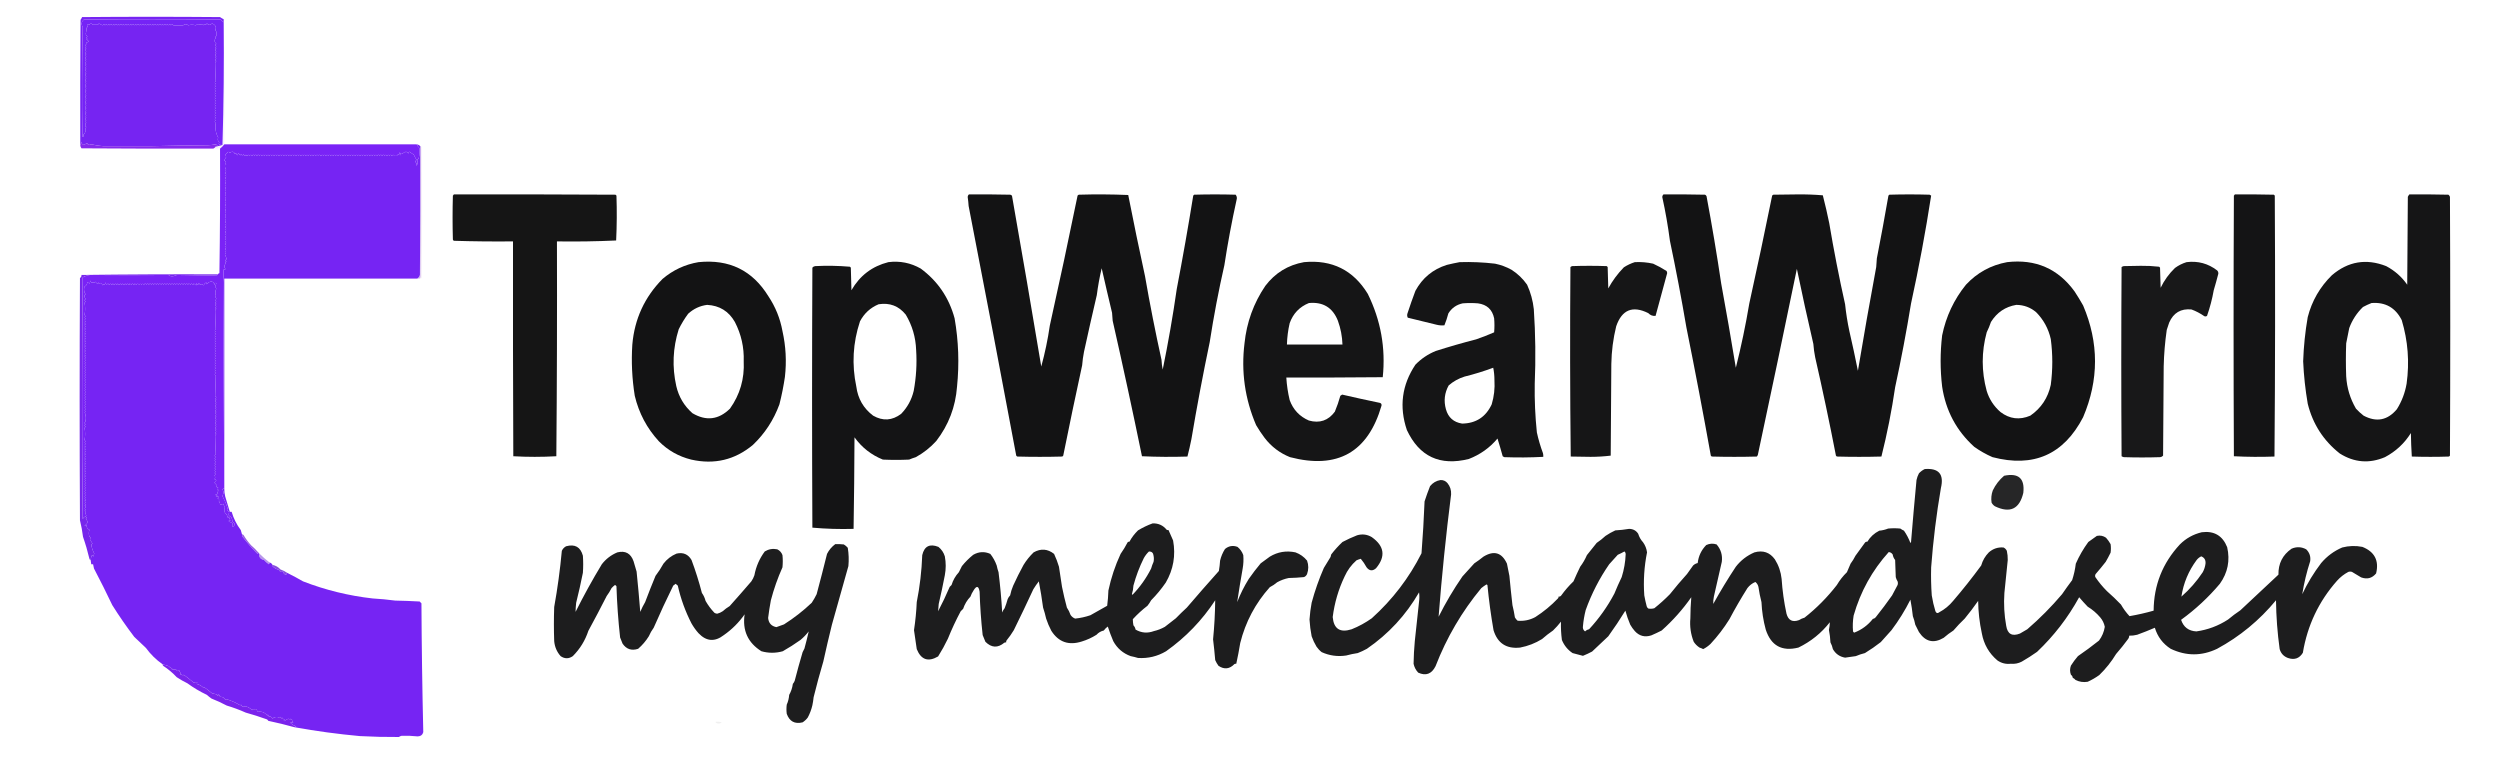 <?xml version="1.0" encoding="utf-8"?>
<svg xmlns="http://www.w3.org/2000/svg" height="1264px" style="shape-rendering:geometricPrecision; text-rendering:geometricPrecision; image-rendering:optimizeQuality; fill-rule:evenodd; clip-rule:evenodd" version="1.1" width="4096px">
<g>
    <path d="M 366.5,36.5 C 367.152,103.646 366.485,170.646 364.5,237.5C 362.801,237.66 361.134,237.494 359.5,237C 358.167,235.667 358.167,234.333 359.5,233C 356.75,231.029 356.083,228.529 357.5,225.5C 353.352,217.801 352.019,209.801 353.5,201.5C 351.355,200.318 351.355,198.818 353.5,197C 351.487,196.125 351.487,194.791 353.5,193C 351.487,192.125 351.487,190.791 353.5,189C 351.487,188.125 351.487,186.791 353.5,185C 351.487,184.125 351.487,182.791 353.5,181C 351.487,180.125 351.487,178.791 353.5,177C 351.487,176.125 351.487,174.791 353.5,173C 351.487,172.125 351.487,170.791 353.5,169C 351.487,168.125 351.487,166.791 353.5,165C 351.487,164.125 351.487,162.791 353.5,161C 351.487,160.125 351.487,158.791 353.5,157C 351.487,156.125 351.487,154.791 353.5,153C 351.487,152.125 351.487,150.791 353.5,149C 351.487,148.125 351.487,146.791 353.5,145C 351.487,144.125 351.487,142.791 353.5,141C 351.487,140.125 351.487,138.791 353.5,137C 351.487,136.125 351.487,134.791 353.5,133C 352.984,122.946 352.651,112.946 352.5,103C 352.759,101.739 353.426,100.739 354.5,100C 352.043,98.846 352.043,97.512 354.5,96C 352.043,94.846 352.043,93.512 354.5,92C 352.043,90.846 352.043,89.512 354.5,88C 352.043,86.846 352.043,85.512 354.5,84C 352.043,82.846 352.043,81.512 354.5,80C 352.043,78.846 352.043,77.512 354.5,76C 352.043,74.846 352.043,73.512 354.5,72C 351.111,68.955 350.777,65.621 353.5,62C 352.542,60.852 352.875,59.852 354.5,59C 354.484,56.651 354.484,54.318 354.5,52C 354.095,51.055 353.428,50.388 352.5,50C 355.015,44.682 353.348,40.849 347.5,38.5C 346.522,38.977 345.689,39.643 345,40.5C 343.667,39.167 342.333,39.167 341,40.5C 339.684,37.972 338.517,37.972 337.5,40.5C 335.694,39.141 334.194,39.475 333,41.5C 332.667,40.833 332.333,40.167 332,39.5C 329.149,40.244 326.483,40.244 324,39.5C 322.915,40.293 321.748,40.96 320.5,41.5C 316.5,40.167 312.5,40.167 308.5,41.5C 305.586,39.027 302.752,39.027 300,41.5C 294.667,41.5 289.333,41.5 284,41.5C 283.125,39.487 281.791,39.487 280,41.5C 279.125,39.487 277.791,39.487 276,41.5C 275.125,39.487 273.791,39.487 272,41.5C 271.125,39.487 269.791,39.487 268,41.5C 267.125,39.487 265.791,39.487 264,41.5C 263.125,39.487 261.791,39.487 260,41.5C 259.125,39.487 257.791,39.487 256,41.5C 255.125,39.487 253.791,39.487 252,41.5C 251.125,39.487 249.791,39.487 248,41.5C 247.125,39.487 245.791,39.487 244,41.5C 243.125,39.487 241.791,39.487 240,41.5C 239.125,39.487 237.791,39.487 236,41.5C 235.125,39.487 233.791,39.487 232,41.5C 231.125,39.487 229.791,39.487 228,41.5C 227.125,39.487 225.791,39.487 224,41.5C 223.125,39.487 221.791,39.487 220,41.5C 219.125,39.487 217.791,39.487 216,41.5C 215.125,39.487 213.791,39.487 212,41.5C 211.125,39.487 209.791,39.487 208,41.5C 207.125,39.487 205.791,39.487 204,41.5C 203.125,39.487 201.791,39.487 200,41.5C 199.125,39.487 197.791,39.487 196,41.5C 195.125,39.487 193.791,39.487 192,41.5C 191.125,39.487 189.791,39.487 188,41.5C 187.125,39.487 185.791,39.487 184,41.5C 183.125,39.487 181.791,39.487 180,41.5C 179.125,39.487 177.791,39.487 176,41.5C 175.125,39.487 173.791,39.487 172,41.5C 171.125,39.487 169.791,39.487 168,41.5C 166.057,40.685 164.057,39.685 162,38.5C 161.612,39.428 160.945,40.095 160,40.5C 157.35,40.489 154.683,40.489 152,40.5C 150.075,38.027 148.242,38.027 146.5,40.5C 145.232,39.572 143.899,39.405 142.5,40C 142.616,41.268 142.949,42.602 143.5,44C 143,44.5 142.5,45 142,45.5C 141.754,48.89 141.254,52.223 140.5,55.5C 140.901,57.434 141.901,58.934 143.5,60C 141.043,61.154 141.043,62.488 143.5,64C 142.692,64.308 142.025,64.808 141.5,65.5C 142.956,65.322 144.289,66.156 145.5,68C 144.322,68.967 142.989,69.467 141.5,69.5C 141.833,70.167 142.167,70.833 142.5,71.5C 141.263,72.281 140.263,73.281 139.5,74.5C 140.025,75.192 140.692,75.692 141.5,76C 139.043,77.512 139.043,78.846 141.5,80C 138.956,81.563 138.956,83.063 141.5,84.5C 138.833,85.833 138.833,87.167 141.5,88.5C 138.956,89.937 138.956,91.437 141.5,93C 139.043,94.154 139.043,95.488 141.5,97C 139.043,98.154 139.043,99.488 141.5,101C 139.043,102.154 139.043,103.488 141.5,105C 139.043,106.154 139.043,107.488 141.5,109C 139.043,110.154 139.043,111.488 141.5,113C 139.043,114.154 139.043,115.488 141.5,117C 138.833,118.333 138.833,119.667 141.5,121C 138.833,122.333 138.833,123.667 141.5,125C 138.833,126.333 138.833,127.667 141.5,129C 138.833,130.333 138.833,131.667 141.5,133C 138.833,134.333 138.833,135.667 141.5,137C 138.833,138.333 138.833,139.667 141.5,141C 138.833,142.333 138.833,143.667 141.5,145C 138.833,146.333 138.833,147.667 141.5,149C 138.833,150.333 138.833,151.667 141.5,153C 138.833,154.333 138.833,155.667 141.5,157C 138.833,158.333 138.833,159.667 141.5,161C 138.833,162.333 138.833,163.667 141.5,165C 138.833,166.333 138.833,167.667 141.5,169C 138.833,170.333 138.833,171.667 141.5,173C 138.833,174.333 138.833,175.667 141.5,177C 138.833,178.333 138.833,179.667 141.5,181C 138.833,182.333 138.833,183.667 141.5,185C 138.833,186.333 138.833,187.667 141.5,189C 138.833,190.333 138.833,191.667 141.5,193C 138.833,194.333 138.833,195.667 141.5,197C 138.833,198.333 138.833,199.667 141.5,201C 140.833,201.667 140.167,202.333 139.5,203C 140.833,204.333 140.833,205.667 139.5,207C 140.167,207.333 140.833,207.667 141.5,208C 139.854,209.555 139.521,211.221 140.5,213C 140.137,216.169 138.803,218.836 136.5,221C 137.622,222.613 137.122,223.78 135,224.5C 134.169,164.263 134.336,104.096 135.5,44C 132.705,39.535 133.372,35.535 137.5,32C 212.167,31.333 286.833,31.333 361.5,32C 363.037,33.707 364.704,35.207 366.5,36.5 Z" fill="#7524f6" style="opacity:1"/>
  </g>
<g>
    <path d="M 366.5,31.5 C 367.499,99.665 367.833,167.998 367.5,236.5C 365.527,239.139 363.194,241.473 360.5,243.5C 360.631,242.761 360.464,242.094 360,241.5C 358.378,242.099 356.878,242.766 355.5,243.5C 353.5,243.5 351.5,243.5 349.5,243.5C 351.304,242.619 352.804,241.286 354,239.5C 354.77,240.598 355.603,240.598 356.5,239.5C 359.33,239.037 361.997,238.371 364.5,237.5C 366.485,170.646 367.152,103.646 366.5,36.5C 366.5,34.833 366.5,33.167 366.5,31.5 Z" fill="#6416cc" style="opacity:0.059"/>
  </g>
<g>
    <path d="M 366.5,31.5 C 366.5,33.167 366.5,34.833 366.5,36.5C 364.704,35.207 363.037,33.707 361.5,32C 286.833,31.333 212.167,31.333 137.5,32C 133.372,35.535 132.705,39.535 135.5,44C 134.336,104.096 134.169,164.263 135,224.5C 137.122,223.78 137.622,222.613 136.5,221C 138.803,218.836 140.137,216.169 140.5,213C 139.521,211.221 139.854,209.555 141.5,208C 140.833,207.667 140.167,207.333 139.5,207C 140.833,205.667 140.833,204.333 139.5,203C 140.167,202.333 140.833,201.667 141.5,201C 138.833,199.667 138.833,198.333 141.5,197C 138.833,195.667 138.833,194.333 141.5,193C 138.833,191.667 138.833,190.333 141.5,189C 138.833,187.667 138.833,186.333 141.5,185C 138.833,183.667 138.833,182.333 141.5,181C 138.833,179.667 138.833,178.333 141.5,177C 138.833,175.667 138.833,174.333 141.5,173C 138.833,171.667 138.833,170.333 141.5,169C 138.833,167.667 138.833,166.333 141.5,165C 138.833,163.667 138.833,162.333 141.5,161C 138.833,159.667 138.833,158.333 141.5,157C 138.833,155.667 138.833,154.333 141.5,153C 138.833,151.667 138.833,150.333 141.5,149C 138.833,147.667 138.833,146.333 141.5,145C 138.833,143.667 138.833,142.333 141.5,141C 138.833,139.667 138.833,138.333 141.5,137C 138.833,135.667 138.833,134.333 141.5,133C 138.833,131.667 138.833,130.333 141.5,129C 138.833,127.667 138.833,126.333 141.5,125C 138.833,123.667 138.833,122.333 141.5,121C 138.833,119.667 138.833,118.333 141.5,117C 139.043,115.488 139.043,114.154 141.5,113C 139.043,111.488 139.043,110.154 141.5,109C 139.043,107.488 139.043,106.154 141.5,105C 139.043,103.488 139.043,102.154 141.5,101C 139.043,99.488 139.043,98.154 141.5,97C 139.043,95.488 139.043,94.154 141.5,93C 138.956,91.437 138.956,89.937 141.5,88.5C 138.833,87.167 138.833,85.833 141.5,84.5C 138.956,83.063 138.956,81.563 141.5,80C 139.043,78.846 139.043,77.512 141.5,76C 140.692,75.692 140.025,75.192 139.5,74.5C 140.263,73.281 141.263,72.281 142.5,71.5C 142.167,70.833 141.833,70.167 141.5,69.5C 142.989,69.467 144.322,68.967 145.5,68C 144.289,66.156 142.956,65.322 141.5,65.5C 142.025,64.808 142.692,64.308 143.5,64C 141.043,62.488 141.043,61.154 143.5,60C 141.901,58.934 140.901,57.434 140.5,55.5C 141.254,52.223 141.754,48.89 142,45.5C 142.5,45 143,44.5 143.5,44C 142.949,42.602 142.616,41.268 142.5,40C 143.899,39.405 145.232,39.572 146.5,40.5C 148.242,38.027 150.075,38.027 152,40.5C 154.683,40.489 157.35,40.489 160,40.5C 160.945,40.095 161.612,39.428 162,38.5C 164.057,39.685 166.057,40.685 168,41.5C 169.791,39.487 171.125,39.487 172,41.5C 173.791,39.487 175.125,39.487 176,41.5C 177.791,39.487 179.125,39.487 180,41.5C 181.791,39.487 183.125,39.487 184,41.5C 185.791,39.487 187.125,39.487 188,41.5C 189.791,39.487 191.125,39.487 192,41.5C 193.791,39.487 195.125,39.487 196,41.5C 197.791,39.487 199.125,39.487 200,41.5C 201.791,39.487 203.125,39.487 204,41.5C 205.791,39.487 207.125,39.487 208,41.5C 209.791,39.487 211.125,39.487 212,41.5C 213.791,39.487 215.125,39.487 216,41.5C 217.791,39.487 219.125,39.487 220,41.5C 221.791,39.487 223.125,39.487 224,41.5C 225.791,39.487 227.125,39.487 228,41.5C 229.791,39.487 231.125,39.487 232,41.5C 233.791,39.487 235.125,39.487 236,41.5C 237.791,39.487 239.125,39.487 240,41.5C 241.791,39.487 243.125,39.487 244,41.5C 245.791,39.487 247.125,39.487 248,41.5C 249.791,39.487 251.125,39.487 252,41.5C 253.791,39.487 255.125,39.487 256,41.5C 257.791,39.487 259.125,39.487 260,41.5C 261.791,39.487 263.125,39.487 264,41.5C 265.791,39.487 267.125,39.487 268,41.5C 269.791,39.487 271.125,39.487 272,41.5C 273.791,39.487 275.125,39.487 276,41.5C 277.791,39.487 279.125,39.487 280,41.5C 281.791,39.487 283.125,39.487 284,41.5C 289.333,41.5 294.667,41.5 300,41.5C 302.752,39.027 305.586,39.027 308.5,41.5C 312.5,40.167 316.5,40.167 320.5,41.5C 321.748,40.96 322.915,40.293 324,39.5C 326.483,40.244 329.149,40.244 332,39.5C 332.333,40.167 332.667,40.833 333,41.5C 334.194,39.475 335.694,39.141 337.5,40.5C 338.517,37.972 339.684,37.972 341,40.5C 342.333,39.167 343.667,39.167 345,40.5C 345.689,39.643 346.522,38.977 347.5,38.5C 353.348,40.849 355.015,44.682 352.5,50C 353.428,50.388 354.095,51.055 354.5,52C 354.484,54.318 354.484,56.651 354.5,59C 352.875,59.852 352.542,60.852 353.5,62C 350.777,65.621 351.111,68.955 354.5,72C 352.043,73.512 352.043,74.846 354.5,76C 352.043,77.512 352.043,78.846 354.5,80C 352.043,81.512 352.043,82.846 354.5,84C 352.043,85.512 352.043,86.846 354.5,88C 352.043,89.512 352.043,90.846 354.5,92C 352.043,93.512 352.043,94.846 354.5,96C 352.043,97.512 352.043,98.846 354.5,100C 353.426,100.739 352.759,101.739 352.5,103C 352.651,112.946 352.984,122.946 353.5,133C 351.487,134.791 351.487,136.125 353.5,137C 351.487,138.791 351.487,140.125 353.5,141C 351.487,142.791 351.487,144.125 353.5,145C 351.487,146.791 351.487,148.125 353.5,149C 351.487,150.791 351.487,152.125 353.5,153C 351.487,154.791 351.487,156.125 353.5,157C 351.487,158.791 351.487,160.125 353.5,161C 351.487,162.791 351.487,164.125 353.5,165C 351.487,166.791 351.487,168.125 353.5,169C 351.487,170.791 351.487,172.125 353.5,173C 351.487,174.791 351.487,176.125 353.5,177C 351.487,178.791 351.487,180.125 353.5,181C 351.487,182.791 351.487,184.125 353.5,185C 351.487,186.791 351.487,188.125 353.5,189C 351.487,190.791 351.487,192.125 353.5,193C 351.487,194.791 351.487,196.125 353.5,197C 351.355,198.818 351.355,200.318 353.5,201.5C 352.019,209.801 353.352,217.801 357.5,225.5C 356.083,228.529 356.75,231.029 359.5,233C 358.167,234.333 358.167,235.667 359.5,237C 361.134,237.494 362.801,237.66 364.5,237.5C 361.997,238.371 359.33,239.037 356.5,239.5C 355.895,237.974 354.729,236.974 353,236.5C 348.92,237.3 344.753,237.8 340.5,238C 309.928,238.171 279.428,238.671 249,239.5C 222.333,239.5 195.667,239.5 169,239.5C 162.573,239.028 156.24,238.028 150,236.5C 148.732,236.616 147.398,236.949 146,237.5C 143.973,236.788 142.973,235.788 143,234.5C 141.05,235.283 139.217,236.283 137.5,237.5C 135.106,236.76 133.606,235.093 133,232.5C 132.809,234.708 132.309,236.708 131.5,238.5C 131.333,169.833 131.5,101.166 132,32.5C 133.02,31.11 133.853,29.61 134.5,28C 209.833,27.333 285.167,27.333 360.5,28C 362.388,29.394 364.388,30.56 366.5,31.5 Z" fill="#7624f2" style="opacity:1"/>
  </g>
<g>
    <path d="M 356.5,239.5 C 355.603,240.598 354.77,240.598 354,239.5C 352.804,241.286 351.304,242.619 349.5,243.5C 277.499,243.667 205.499,243.5 133.5,243C 132.418,241.67 131.751,240.17 131.5,238.5C 132.309,236.708 132.809,234.708 133,232.5C 133.606,235.093 135.106,236.76 137.5,237.5C 139.217,236.283 141.05,235.283 143,234.5C 142.973,235.788 143.973,236.788 146,237.5C 147.398,236.949 148.732,236.616 150,236.5C 156.24,238.028 162.573,239.028 169,239.5C 195.667,239.5 222.333,239.5 249,239.5C 279.428,238.671 309.928,238.171 340.5,238C 344.753,237.8 348.92,237.3 353,236.5C 354.729,236.974 355.895,237.974 356.5,239.5 Z" fill="#8427eb" style="opacity:0.987"/>
  </g>
<g>
    <path d="M 360.5,243.5 C 358.833,243.5 357.167,243.5 355.5,243.5C 356.878,242.766 358.378,242.099 360,241.5C 360.464,242.094 360.631,242.761 360.5,243.5 Z" fill="#54001e" style="opacity:0.012"/>
  </g>
<g>
    <path d="M 743.5,318.5 C 831.834,318.333 920.167,318.5 1008.5,319C 1009,319.5 1009.5,320 1010,320.5C 1010.83,345.072 1010.66,369.572 1009.5,394C 977.254,395.485 944.921,395.985 912.5,395.5C 912.833,512.835 912.5,630.169 911.5,747.5C 899.711,748.157 887.877,748.49 876,748.5C 864.26,748.495 852.593,748.162 841,747.5C 840.5,630.167 840.333,512.834 840.5,395.5C 808.123,395.826 775.79,395.493 743.5,394.5C 742.808,393.975 742.308,393.308 742,392.5C 741.333,368.5 741.333,344.5 742,320.5C 742.717,319.956 743.217,319.289 743.5,318.5 Z" fill="#010001" style="opacity:0.916"/>
  </g>
<g>
    <path d="M 1587.5,318.5 C 1610.17,318.333 1632.84,318.5 1655.5,319C 1656.42,319.374 1657.25,319.874 1658,320.5C 1674.43,413.737 1690.43,507.07 1706,600.5C 1712.06,578.498 1716.72,556.165 1720,533.5C 1735.8,462.597 1750.96,391.597 1765.5,320.5C 1766.03,319.808 1766.69,319.308 1767.5,319C 1794.54,318.176 1821.54,318.342 1848.5,319.5C 1857.21,363.863 1866.37,408.197 1876,452.5C 1883.97,498.348 1892.97,544.014 1903,589.5C 1903.23,594.897 1903.89,600.231 1905,605.5C 1913.97,561.727 1921.64,517.727 1928,473.5C 1937.76,422.608 1946.76,371.608 1955,320.5C 1955.5,320 1956,319.5 1956.5,319C 1979.17,318.333 2001.83,318.333 2024.5,319C 2026.48,321.497 2026.98,324.331 2026,327.5C 2018.15,362.965 2011.48,398.631 2006,434.5C 1996.54,476.195 1988.54,518.195 1982,560.5C 1970.96,613.299 1960.96,666.299 1952,719.5C 1950.1,729.097 1947.93,738.597 1945.5,748C 1920.59,748.827 1895.76,748.661 1871,747.5C 1855.77,673.365 1839.77,599.365 1823,525.5C 1822.67,521.167 1822.33,516.833 1822,512.5C 1816.16,488.151 1810.5,463.818 1805,439.5C 1801.56,454.048 1798.89,468.714 1797,483.5C 1789.74,514.468 1782.74,545.468 1776,576.5C 1774.57,583.775 1773.57,591.108 1773,598.5C 1762.29,647.714 1751.96,697.047 1742,746.5C 1741.5,747 1741,747.5 1740.5,748C 1715.83,748.667 1691.17,748.667 1666.5,748C 1666,747.5 1665.5,747 1665,746.5C 1639.49,610.12 1613.49,473.787 1587,337.5C 1586.69,332.643 1586.19,327.81 1585.5,323C 1585.52,321.167 1586.19,319.667 1587.5,318.5 Z" fill="#010002" style="opacity:0.923"/>
  </g>
<g>
    <path d="M 2725.5,318.5 C 2748.17,318.333 2770.84,318.5 2793.5,319C 2794.67,319.5 2795.5,320.333 2796,321.5C 2804.9,369.009 2812.9,416.676 2820,464.5C 2828.42,510.425 2836.42,556.425 2844,602.5C 2852.74,567.784 2860.08,532.784 2866,497.5C 2879.03,438.579 2891.53,379.579 2903.5,320.5C 2904.03,319.808 2904.69,319.308 2905.5,319C 2918.67,318.833 2931.83,318.667 2945,318.5C 2958.92,318.35 2972.76,318.85 2986.5,320C 2990.38,335.037 2993.88,350.203 2997,365.5C 3004.48,410.052 3013.15,454.386 3023,498.5C 3024.56,513.299 3026.89,527.966 3030,542.5C 3034.99,564.076 3039.65,585.742 3044,607.5C 3053.49,550.706 3063.49,494.04 3074,437.5C 3074.33,432.833 3074.67,428.167 3075,423.5C 3081.71,389.224 3088.04,354.891 3094,320.5C 3094.5,320 3095,319.5 3095.5,319C 3117.5,318.333 3139.5,318.333 3161.5,319C 3162.42,319.374 3163.25,319.874 3164,320.5C 3154.84,379.788 3143.84,438.788 3131,497.5C 3123.52,543.376 3114.85,589.042 3105,634.5C 3099.41,672.765 3091.91,710.598 3082.5,748C 3058.17,748.667 3033.83,748.667 3009.5,748C 3009,747.5 3008.5,747 3008,746.5C 2997.57,692.708 2986.24,639.042 2974,585.5C 2972.53,578.231 2971.53,570.898 2971,563.5C 2961.49,522.606 2952.49,481.606 2944,440.5C 2923.05,542.227 2901.72,643.893 2880,745.5C 2879.63,746.416 2879.13,747.25 2878.5,748C 2853.83,748.667 2829.17,748.667 2804.5,748C 2804,747.5 2803.5,747 2803,746.5C 2790.44,676.367 2777.11,606.367 2763,536.5C 2754.91,489.029 2745.91,441.696 2736,394.5C 2732.87,370.492 2728.71,346.659 2723.5,323C 2723.52,321.167 2724.19,319.667 2725.5,318.5 Z" fill="#010002" style="opacity:0.922"/>
  </g>
<g>
    <path d="M 3661.5,318.5 C 3682.84,318.333 3704.17,318.5 3725.5,319C 3726,319.5 3726.5,320 3727,320.5C 3727.83,463.07 3727.67,605.57 3726.5,748C 3704.26,748.827 3682.09,748.66 3660,747.5C 3659.33,605.167 3659.33,462.833 3660,320.5C 3660.72,319.956 3661.22,319.289 3661.5,318.5 Z" fill="#010002" style="opacity:0.921"/>
  </g>
<g>
    <path d="M 3947.5,318.5 C 3968.84,318.333 3990.17,318.5 4011.5,319C 4012.7,319.903 4013.53,321.069 4014,322.5C 4014.67,463.833 4014.67,605.167 4014,746.5C 4013.5,747 4013,747.5 4012.5,748C 3992.17,748.667 3971.83,748.667 3951.5,748C 3950.68,735.242 3950.18,722.409 3950,709.5C 3939.47,726.388 3925.3,739.555 3907.5,749C 3881.82,759.875 3857.16,757.875 3833.5,743C 3806.74,721.887 3789.24,694.721 3781,661.5C 3777.04,638.495 3774.54,615.328 3773.5,592C 3774.32,567.656 3776.82,543.489 3781,519.5C 3787.84,492.974 3801.01,470.141 3820.5,451C 3847.14,428.207 3876.8,423.207 3909.5,436C 3923.6,443.451 3935.1,453.618 3944,466.5C 3944.33,418.5 3944.67,370.5 3945,322.5C 3945.66,321.016 3946.5,319.683 3947.5,318.5 Z M 3885.5,496.5 C 3908.17,494.753 3924.67,504.087 3935,524.5C 3945.21,558.539 3947.87,593.205 3943,628.5C 3940.4,643.649 3935.07,657.649 3927,670.5C 3911.73,688.686 3893.56,692.186 3872.5,681C 3868.03,677.535 3863.87,673.702 3860,669.5C 3850.44,653.151 3845.11,635.485 3844,616.5C 3843.33,598.5 3843.33,580.5 3844,562.5C 3845.51,554.133 3847.18,545.8 3849,537.5C 3853.86,524.274 3861.36,512.774 3871.5,503C 3876.14,500.511 3880.8,498.344 3885.5,496.5 Z" fill="#010002" style="opacity:0.915"/>
  </g>
<g>
    <path d="M 682.5,236.5 C 685.015,236.769 687.015,237.769 688.5,239.5C 688.667,309.834 688.5,380.167 688,450.5C 687.196,453.146 685.696,455.146 683.5,456.5C 578.167,456.5 472.833,456.5 367.5,456.5C 367.5,570.167 367.5,683.833 367.5,797.5C 366.831,685.961 366.165,574.294 365.5,462.5C 365.675,455.44 366.008,448.44 366.5,441.5C 367.552,441.649 368.552,441.483 369.5,441C 367.029,438.046 367.029,435.046 369.5,432C 368.448,430.284 369.114,429.284 371.5,429C 370.833,428.667 370.167,428.333 369.5,428C 369.057,426.482 369.724,425.315 371.5,424.5C 370.5,421.833 369.5,419.167 368.5,416.5C 370.973,414.902 370.973,413.402 368.5,412C 371.167,410.667 371.167,409.333 368.5,408C 371.167,406.667 371.167,405.333 368.5,404C 371.167,402.667 371.167,401.333 368.5,400C 371.167,398.667 371.167,397.333 368.5,396C 371.167,394.667 371.167,393.333 368.5,392C 371.167,390.667 371.167,389.333 368.5,388C 371.167,386.667 371.167,385.333 368.5,384C 371.167,382.667 371.167,381.333 368.5,380C 371.167,378.667 371.167,377.333 368.5,376C 371.167,374.667 371.167,373.333 368.5,372C 371.167,370.667 371.167,369.333 368.5,368C 371.167,366.667 371.167,365.333 368.5,364C 370.957,362.488 370.957,361.154 368.5,360C 370.957,358.488 370.957,357.154 368.5,356C 370.957,354.488 370.957,353.154 368.5,352C 370.957,350.488 370.957,349.154 368.5,348C 370.957,346.488 370.957,345.154 368.5,344C 370.957,342.488 370.957,341.154 368.5,340C 370.957,338.488 370.957,337.154 368.5,336C 370.957,334.488 370.957,333.154 368.5,332C 370.957,330.488 370.957,329.154 368.5,328C 370.957,326.488 370.957,325.154 368.5,324C 370.957,322.488 370.957,321.154 368.5,320C 370.957,318.488 370.957,317.154 368.5,316C 370.957,314.488 370.957,313.154 368.5,312C 370.957,310.488 370.957,309.154 368.5,308C 370.957,306.488 370.957,305.154 368.5,304C 370.957,302.488 370.957,301.154 368.5,300C 370.957,298.488 370.957,297.154 368.5,296C 371.044,294.437 371.044,292.937 368.5,291.5C 371.167,290.167 371.167,288.833 368.5,287.5C 371.167,286.167 371.167,284.833 368.5,283.5C 371.167,282.167 371.167,280.833 368.5,279.5C 369.167,278.833 369.833,278.167 370.5,277.5C 368.608,275.119 368.108,272.453 369,269.5C 369.654,270.696 370.154,270.696 370.5,269.5C 368.599,268.065 368.266,266.398 369.5,264.5C 368.975,263.808 368.308,263.308 367.5,263C 368.218,261.013 369.218,259.179 370.5,257.5C 370.277,256.033 369.944,254.533 369.5,253C 370.833,251.667 372.167,250.333 373.5,249C 374.742,248.689 375.742,249.189 376.5,250.5C 380.448,247.549 383.282,248.216 385,252.5C 385.423,251.044 386.256,250.544 387.5,251C 387.167,251.333 386.833,251.667 386.5,252C 387.646,252.645 388.646,253.478 389.5,254.5C 389.689,250.478 391.023,250.478 393.5,254.5C 394.192,253.975 394.692,253.308 395,252.5C 396.333,255.167 397.667,255.167 399,252.5C 399.869,255.763 401.203,256.096 403,253.5C 404.316,256.028 405.483,256.028 406.5,253.5C 407.478,253.977 408.311,254.643 409,255.5C 410.154,253.043 411.488,253.043 413,255.5C 414.333,252.833 415.667,252.833 417,255.5C 418.333,252.833 419.667,252.833 421,255.5C 422.333,252.833 423.667,252.833 425,255.5C 426.512,253.043 427.846,253.043 429,255.5C 430.512,253.043 431.846,253.043 433,255.5C 434.512,253.043 435.846,253.043 437,255.5C 438.512,253.043 439.846,253.043 441,255.5C 442.512,253.043 443.846,253.043 445,255.5C 446.512,253.043 447.846,253.043 449,255.5C 450.512,253.043 451.846,253.043 453,255.5C 454.512,253.043 455.846,253.043 457,255.5C 458.512,253.043 459.846,253.043 461,255.5C 462.512,253.043 463.846,253.043 465,255.5C 466.512,253.043 467.846,253.043 469,255.5C 470.512,253.043 471.846,253.043 473,255.5C 474.512,253.043 475.846,253.043 477,255.5C 478.512,253.043 479.846,253.043 481,255.5C 482.512,253.043 483.846,253.043 485,255.5C 486.512,253.043 487.846,253.043 489,255.5C 490.512,253.043 491.846,253.043 493,255.5C 494.512,253.043 495.846,253.043 497,255.5C 498.512,253.043 499.846,253.043 501,255.5C 502.512,253.043 503.846,253.043 505,255.5C 506.512,253.043 507.846,253.043 509,255.5C 510.512,253.043 511.846,253.043 513,255.5C 514.512,253.043 515.846,253.043 517,255.5C 517.689,254.643 518.522,253.977 519.5,253.5C 520.833,254.833 522.167,254.833 523.5,253.5C 524.478,253.977 525.311,254.643 526,255.5C 527.154,253.043 528.488,253.043 530,255.5C 531.154,253.043 532.488,253.043 534,255.5C 535.154,253.043 536.488,253.043 538,255.5C 539.154,253.043 540.488,253.043 542,255.5C 543.154,253.043 544.488,253.043 546,255.5C 547.154,253.043 548.488,253.043 550,255.5C 551.154,253.043 552.488,253.043 554,255.5C 555.154,253.043 556.488,253.043 558,255.5C 559.154,253.043 560.488,253.043 562,255.5C 563.154,253.043 564.488,253.043 566,255.5C 567.154,253.043 568.488,253.043 570,255.5C 571.154,253.043 572.488,253.043 574,255.5C 575.154,253.043 576.488,253.043 578,255.5C 579.154,253.043 580.488,253.043 582,255.5C 583.154,253.043 584.488,253.043 586,255.5C 587.154,253.043 588.488,253.043 590,255.5C 591.154,253.043 592.488,253.043 594,255.5C 595.154,253.043 596.488,253.043 598,255.5C 599.154,253.043 600.488,253.043 602,255.5C 603.154,253.043 604.488,253.043 606,255.5C 607.154,253.043 608.488,253.043 610,255.5C 611.154,253.043 612.488,253.043 614,255.5C 615.154,253.043 616.488,253.043 618,255.5C 619.333,252.833 620.667,252.833 622,255.5C 623.333,252.833 624.667,252.833 626,255.5C 627.333,252.833 628.667,252.833 630,255.5C 631.512,253.043 632.846,253.043 634,255.5C 635.512,253.043 636.846,253.043 638,255.5C 639.512,253.043 640.846,253.043 642,255.5C 643.512,253.043 644.846,253.043 646,255.5C 647.333,255.5 648.667,255.5 650,255.5C 650.833,254.5 651.667,253.5 652.5,252.5C 653.62,253.833 654.953,254.333 656.5,254C 654.789,252.867 654.289,251.367 655,249.5C 655.419,250.672 656.085,251.672 657,252.5C 659.252,251.806 661.585,250.472 664,248.5C 664.667,249.833 665.333,249.833 666,248.5C 667,249.5 668,250.5 669,251.5C 669.249,250.376 669.749,249.376 670.5,248.5C 673.086,250.043 675.586,251.709 678,253.5C 679.318,256.477 680.818,259.31 682.5,262C 680.027,263.925 680.027,265.758 682.5,267.5C 681.445,272.611 682.112,272.611 684.5,267.5C 684.054,265.632 683.721,263.799 683.5,262C 684.333,261.167 685.167,260.333 686,259.5C 687.384,253.891 687.717,248.225 687,242.5C 685.238,240.619 683.738,238.619 682.5,236.5 Z" fill="#7624f3" style="opacity:1"/>
  </g>
<g>
    <path d="M 688.5,239.5 C 688.833,239.5 689.167,239.5 689.5,239.5C 689.667,311.167 689.5,382.834 689,454.5C 688.283,455.044 687.783,455.711 687.5,456.5C 686.167,456.5 684.833,456.5 683.5,456.5C 685.696,455.146 687.196,453.146 688,450.5C 688.5,380.167 688.667,309.834 688.5,239.5 Z" fill="#8638e1" style="opacity:0.384"/>
  </g>
<g>
    <path d="M 689.5,239.5 C 690.222,239.918 690.722,240.584 691,241.5C 691.667,312.833 691.667,384.167 691,455.5C 689.989,456.337 688.822,456.67 687.5,456.5C 687.783,455.711 688.283,455.044 689,454.5C 689.5,382.834 689.667,311.167 689.5,239.5 Z" fill="#8d429e" style="opacity:0.075"/>
  </g>
<g>
    <path d="M 1144.5,429.5 C 1194.76,424.384 1232.93,443.051 1259,485.5C 1270.58,502.921 1278.25,521.921 1282,542.5C 1287.56,567.265 1288.89,592.265 1286,617.5C 1283.76,632.682 1280.76,647.682 1277,662.5C 1267.57,688.208 1253.07,710.375 1233.5,729C 1204,753.542 1170.33,761.542 1132.5,753C 1111.95,747.898 1094.28,737.898 1079.5,723C 1059.94,701.741 1046.77,676.907 1040,648.5C 1035.52,620.636 1034.19,592.636 1036,564.5C 1039.62,522.587 1056.12,486.754 1085.5,457C 1102.68,442.407 1122.35,433.24 1144.5,429.5 Z M 1158.5,499.5 C 1178.78,500.555 1193.95,509.888 1204,527.5C 1214.44,547.702 1219.27,569.202 1218.5,592C 1219.89,620.621 1212.39,646.455 1196,669.5C 1177.44,687.749 1156.94,690.249 1134.5,677C 1120.95,665.077 1112.11,650.243 1108,632.5C 1101.01,601.121 1102.35,570.121 1112,539.5C 1116.44,530.431 1121.61,521.931 1127.5,514C 1136.42,505.872 1146.75,501.038 1158.5,499.5 Z" fill="#010002" style="opacity:0.923"/>
  </g>
<g>
    <path d="M 1455.5,429.5 C 1474.37,427.135 1492.03,430.635 1508.5,440C 1536.34,460.556 1554.84,487.722 1564,521.5C 1570.5,558.634 1571.83,595.967 1568,633.5C 1565.5,666.675 1554.17,696.342 1534,722.5C 1524.3,733.207 1513.13,742.04 1500.5,749C 1496.76,750.136 1493.09,751.47 1489.5,753C 1475.17,753.667 1460.83,753.667 1446.5,753C 1427.5,745.344 1412,733.177 1400,716.5C 1399.82,766.529 1399.32,816.529 1398.5,866.5C 1375.77,867.15 1353.27,866.483 1331,864.5C 1330.33,722.5 1330.33,580.5 1331,438.5C 1332.17,437.107 1333.67,436.273 1335.5,436C 1354.59,435.026 1373.59,435.359 1392.5,437C 1393,437.5 1393.5,438 1394,438.5C 1394.33,450.833 1394.67,463.167 1395,475.5C 1408.74,451.574 1428.91,436.241 1455.5,429.5 Z M 1439.5,498.5 C 1457.71,495.621 1472.54,501.288 1484,515.5C 1494.62,533.32 1500.29,552.653 1501,573.5C 1502.46,596.011 1501.12,618.344 1497,640.5C 1493.54,654.942 1486.7,667.442 1476.5,678C 1461.83,689.169 1446.49,690.169 1430.5,681C 1414.77,669.047 1405.6,653.214 1403,633.5C 1395.35,597.243 1397.35,561.576 1409,526.5C 1415.88,513.447 1426.05,504.113 1439.5,498.5 Z" fill="#010002" style="opacity:0.919"/>
  </g>
<g>
    <path d="M 2136.5,429.5 C 2182.39,425.196 2217.23,442.529 2241,481.5C 2262.3,524.81 2270.47,570.31 2265.5,618C 2212.83,618.5 2160.17,618.667 2107.5,618.5C 2108.25,630.993 2110.08,643.326 2113,655.5C 2118.74,671.233 2129.24,682.399 2144.5,689C 2162.09,693.9 2176.26,689.067 2187,674.5C 2190.54,666.075 2193.54,657.408 2196,648.5C 2197,647.833 2198,647.167 2199,646.5C 2219.41,651.25 2239.91,655.75 2260.5,660C 2262.85,660.576 2263.85,662.076 2263.5,664.5C 2241.27,741.129 2191.27,769.296 2113.5,749C 2096.75,742.244 2082.92,731.744 2072,717.5C 2066.94,710.772 2062.27,703.772 2058,696.5C 2039.64,653.623 2033.3,608.956 2039,562.5C 2042.52,528.171 2053.85,496.837 2073,468.5C 2089.1,447.202 2110.27,434.202 2136.5,429.5 Z M 2144.5,496.5 C 2167.69,494.335 2183.52,504.002 2192,525.5C 2196.57,538.104 2199.07,551.104 2199.5,564.5C 2169.17,564.5 2138.83,564.5 2108.5,564.5C 2108.83,552.677 2110.33,541.01 2113,529.5C 2118.63,513.705 2129.13,502.705 2144.5,496.5 Z" fill="#010002" style="opacity:0.917"/>
  </g>
<g>
    <path d="M 2391.5,429.5 C 2410.91,428.901 2430.24,429.734 2449.5,432C 2459,433.96 2468,437.293 2476.5,442C 2486.62,448.456 2495.12,456.623 2502,466.5C 2507.81,479.229 2511.48,492.563 2513,506.5C 2515.73,547.298 2516.23,588.131 2514.5,629C 2514.08,655.576 2515.25,682.076 2518,708.5C 2520.53,720.076 2523.86,731.41 2528,742.5C 2528.5,744.473 2528.66,746.473 2528.5,748.5C 2507.2,749.633 2485.86,749.8 2464.5,749C 2463.58,748.626 2462.75,748.126 2462,747.5C 2459.31,737.721 2456.47,728.054 2453.5,718.5C 2440.86,733.604 2425.19,744.771 2406.5,752C 2359.17,763.817 2325.33,747.983 2305,704.5C 2292.14,666.403 2296.81,630.736 2319,597.5C 2328.56,587.634 2339.73,580.134 2352.5,575C 2374.31,568.047 2396.31,561.713 2418.5,556C 2428.49,552.545 2438.33,548.712 2448,544.5C 2448.67,536.833 2448.67,529.167 2448,521.5C 2445,507.171 2436.17,499.004 2421.5,497C 2413.17,496.333 2404.83,496.333 2396.5,497C 2386.3,499.178 2378.47,504.678 2373,513.5C 2371.25,520.155 2369.09,526.655 2366.5,533C 2362.13,533.425 2357.8,533.092 2353.5,532C 2337.82,528.231 2322.15,524.397 2306.5,520.5C 2305.35,518.235 2305.19,515.902 2306,513.5C 2310.05,501.07 2314.38,488.737 2319,476.5C 2330.45,455.378 2347.62,441.211 2370.5,434C 2377.58,432.27 2384.58,430.77 2391.5,429.5 Z M 2446.5,602.5 C 2447.83,608.966 2448.5,615.799 2448.5,623C 2449.35,636.449 2447.85,649.616 2444,662.5C 2434.35,683.171 2418.18,693.671 2395.5,694C 2381.57,691.803 2372.74,683.97 2369,670.5C 2365.21,656.845 2366.71,643.845 2373.5,631.5C 2381.1,624.864 2389.77,620.031 2399.5,617C 2415.56,613.033 2431.23,608.2 2446.5,602.5 Z" fill="#010002" style="opacity:0.915"/>
  </g>
<g>
    <path d="M 2678.5,429.5 C 2688.63,428.958 2698.63,429.791 2708.5,432C 2716.15,435.492 2723.49,439.492 2730.5,444C 2731.1,445.062 2731.43,446.228 2731.5,447.5C 2725.16,470.845 2718.83,494.178 2712.5,517.5C 2707.94,518.077 2703.94,516.577 2700.5,513C 2674.86,500.285 2657.36,507.451 2648,534.5C 2643,554.841 2640.33,575.508 2640,596.5C 2639.67,646.5 2639.33,696.5 2639,746.5C 2628.23,747.822 2617.23,748.488 2606,748.5C 2595.17,748.333 2584.33,748.167 2573.5,748C 2572.33,644.57 2572.17,541.07 2573,437.5C 2573.75,436.874 2574.58,436.374 2575.5,436C 2594.5,435.333 2613.5,435.333 2632.5,436C 2633,436.5 2633.5,437 2634,437.5C 2634.33,449.167 2634.67,460.833 2635,472.5C 2641.91,459.843 2650.41,448.343 2660.5,438C 2666.21,434.31 2672.21,431.477 2678.5,429.5 Z" fill="#010002" style="opacity:0.914"/>
  </g>
<g>
    <path d="M 3288.5,429.5 C 3335,424.137 3371.83,440.137 3399,477.5C 3403.92,485 3408.58,492.667 3413,500.5C 3438.96,561.455 3438.96,622.455 3413,683.5C 3381.25,744.773 3331.75,766.607 3264.5,749C 3253.82,744.332 3243.82,738.665 3234.5,732C 3205.39,705.629 3187.89,672.796 3182,633.5C 3178.69,605.495 3178.69,577.495 3182,549.5C 3188.36,518.463 3201.36,490.797 3221,466.5C 3239.38,446.727 3261.88,434.393 3288.5,429.5 Z M 3303.5,499.5 C 3315.84,499.619 3326.67,503.619 3336,511.5C 3348.16,523.805 3356.16,538.472 3360,555.5C 3363.31,580.499 3363.31,605.499 3360,630.5C 3355.41,651.898 3344.24,668.731 3326.5,681C 3308.91,688.497 3292.58,686.497 3277.5,675C 3266.69,665.548 3259.19,654.048 3255,640.5C 3246.33,608.495 3246.33,576.495 3255,544.5C 3257.73,538.967 3260.06,533.301 3262,527.5C 3271.78,511.85 3285.61,502.517 3303.5,499.5 Z" fill="#010002" style="opacity:0.925"/>
  </g>
<g>
    <path d="M 3582.5,429.5 C 3601.09,427.201 3617.76,431.701 3632.5,443C 3634.01,444.473 3634.67,446.307 3634.5,448.5C 3632.19,457.53 3629.69,466.53 3627,475.5C 3624.48,489.782 3620.81,503.782 3616,517.5C 3614.61,518.554 3613.11,518.72 3611.5,518C 3604.94,513.426 3597.94,509.759 3590.5,507C 3573.17,505.32 3561,512.487 3554,528.5C 3552.67,532.5 3551.33,536.5 3550,540.5C 3547.12,560.392 3545.45,580.392 3545,600.5C 3544.67,649.167 3544.33,697.833 3544,746.5C 3542.83,747.893 3541.33,748.727 3539.5,749C 3519.5,749.667 3499.5,749.667 3479.5,749C 3478.23,748.691 3477.07,748.191 3476,747.5C 3475.33,644.167 3475.33,540.833 3476,437.5C 3477.07,436.809 3478.23,436.309 3479.5,436C 3488.83,435.833 3498.17,435.667 3507.5,435.5C 3517.59,435.357 3527.59,435.857 3537.5,437C 3538,437.5 3538.5,438 3539,438.5C 3539.33,449.5 3539.67,460.5 3540,471.5C 3545.87,459.291 3553.7,448.457 3563.5,439C 3569.38,434.727 3575.71,431.561 3582.5,429.5 Z" fill="#010002" style="opacity:0.905"/>
  </g>
<g>
    <path d="M 367.5,236.5 C 472.5,236.5 577.5,236.5 682.5,236.5C 683.738,238.619 685.238,240.619 687,242.5C 687.717,248.225 687.384,253.891 686,259.5C 685.167,260.333 684.333,261.167 683.5,262C 683.721,263.799 684.054,265.632 684.5,267.5C 682.112,272.611 681.445,272.611 682.5,267.5C 680.027,265.758 680.027,263.925 682.5,262C 680.818,259.31 679.318,256.477 678,253.5C 675.586,251.709 673.086,250.043 670.5,248.5C 669.749,249.376 669.249,250.376 669,251.5C 668,250.5 667,249.5 666,248.5C 665.333,249.833 664.667,249.833 664,248.5C 661.585,250.472 659.252,251.806 657,252.5C 656.085,251.672 655.419,250.672 655,249.5C 654.289,251.367 654.789,252.867 656.5,254C 654.953,254.333 653.62,253.833 652.5,252.5C 651.667,253.5 650.833,254.5 650,255.5C 648.667,255.5 647.333,255.5 646,255.5C 644.846,253.043 643.512,253.043 642,255.5C 640.846,253.043 639.512,253.043 638,255.5C 636.846,253.043 635.512,253.043 634,255.5C 632.846,253.043 631.512,253.043 630,255.5C 628.667,252.833 627.333,252.833 626,255.5C 624.667,252.833 623.333,252.833 622,255.5C 620.667,252.833 619.333,252.833 618,255.5C 616.488,253.043 615.154,253.043 614,255.5C 612.488,253.043 611.154,253.043 610,255.5C 608.488,253.043 607.154,253.043 606,255.5C 604.488,253.043 603.154,253.043 602,255.5C 600.488,253.043 599.154,253.043 598,255.5C 596.488,253.043 595.154,253.043 594,255.5C 592.488,253.043 591.154,253.043 590,255.5C 588.488,253.043 587.154,253.043 586,255.5C 584.488,253.043 583.154,253.043 582,255.5C 580.488,253.043 579.154,253.043 578,255.5C 576.488,253.043 575.154,253.043 574,255.5C 572.488,253.043 571.154,253.043 570,255.5C 568.488,253.043 567.154,253.043 566,255.5C 564.488,253.043 563.154,253.043 562,255.5C 560.488,253.043 559.154,253.043 558,255.5C 556.488,253.043 555.154,253.043 554,255.5C 552.488,253.043 551.154,253.043 550,255.5C 548.488,253.043 547.154,253.043 546,255.5C 544.488,253.043 543.154,253.043 542,255.5C 540.488,253.043 539.154,253.043 538,255.5C 536.488,253.043 535.154,253.043 534,255.5C 532.488,253.043 531.154,253.043 530,255.5C 528.488,253.043 527.154,253.043 526,255.5C 525.311,254.643 524.478,253.977 523.5,253.5C 522.167,254.833 520.833,254.833 519.5,253.5C 518.522,253.977 517.689,254.643 517,255.5C 515.846,253.043 514.512,253.043 513,255.5C 511.846,253.043 510.512,253.043 509,255.5C 507.846,253.043 506.512,253.043 505,255.5C 503.846,253.043 502.512,253.043 501,255.5C 499.846,253.043 498.512,253.043 497,255.5C 495.846,253.043 494.512,253.043 493,255.5C 491.846,253.043 490.512,253.043 489,255.5C 487.846,253.043 486.512,253.043 485,255.5C 483.846,253.043 482.512,253.043 481,255.5C 479.846,253.043 478.512,253.043 477,255.5C 475.846,253.043 474.512,253.043 473,255.5C 471.846,253.043 470.512,253.043 469,255.5C 467.846,253.043 466.512,253.043 465,255.5C 463.846,253.043 462.512,253.043 461,255.5C 459.846,253.043 458.512,253.043 457,255.5C 455.846,253.043 454.512,253.043 453,255.5C 451.846,253.043 450.512,253.043 449,255.5C 447.846,253.043 446.512,253.043 445,255.5C 443.846,253.043 442.512,253.043 441,255.5C 439.846,253.043 438.512,253.043 437,255.5C 435.846,253.043 434.512,253.043 433,255.5C 431.846,253.043 430.512,253.043 429,255.5C 427.846,253.043 426.512,253.043 425,255.5C 423.667,252.833 422.333,252.833 421,255.5C 419.667,252.833 418.333,252.833 417,255.5C 415.667,252.833 414.333,252.833 413,255.5C 411.488,253.043 410.154,253.043 409,255.5C 408.311,254.643 407.478,253.977 406.5,253.5C 405.483,256.028 404.316,256.028 403,253.5C 401.203,256.096 399.869,255.763 399,252.5C 397.667,255.167 396.333,255.167 395,252.5C 394.692,253.308 394.192,253.975 393.5,254.5C 391.023,250.478 389.689,250.478 389.5,254.5C 388.646,253.478 387.646,252.645 386.5,252C 386.833,251.667 387.167,251.333 387.5,251C 386.256,250.544 385.423,251.044 385,252.5C 383.282,248.216 380.448,247.549 376.5,250.5C 375.742,249.189 374.742,248.689 373.5,249C 372.167,250.333 370.833,251.667 369.5,253C 369.944,254.533 370.277,256.033 370.5,257.5C 369.218,259.179 368.218,261.013 367.5,263C 368.308,263.308 368.975,263.808 369.5,264.5C 368.266,266.398 368.599,268.065 370.5,269.5C 370.154,270.696 369.654,270.696 369,269.5C 368.108,272.453 368.608,275.119 370.5,277.5C 369.833,278.167 369.167,278.833 368.5,279.5C 371.167,280.833 371.167,282.167 368.5,283.5C 371.167,284.833 371.167,286.167 368.5,287.5C 371.167,288.833 371.167,290.167 368.5,291.5C 371.044,292.937 371.044,294.437 368.5,296C 370.957,297.154 370.957,298.488 368.5,300C 370.957,301.154 370.957,302.488 368.5,304C 370.957,305.154 370.957,306.488 368.5,308C 370.957,309.154 370.957,310.488 368.5,312C 370.957,313.154 370.957,314.488 368.5,316C 370.957,317.154 370.957,318.488 368.5,320C 370.957,321.154 370.957,322.488 368.5,324C 370.957,325.154 370.957,326.488 368.5,328C 370.957,329.154 370.957,330.488 368.5,332C 370.957,333.154 370.957,334.488 368.5,336C 370.957,337.154 370.957,338.488 368.5,340C 370.957,341.154 370.957,342.488 368.5,344C 370.957,345.154 370.957,346.488 368.5,348C 370.957,349.154 370.957,350.488 368.5,352C 370.957,353.154 370.957,354.488 368.5,356C 370.957,357.154 370.957,358.488 368.5,360C 370.957,361.154 370.957,362.488 368.5,364C 371.167,365.333 371.167,366.667 368.5,368C 371.167,369.333 371.167,370.667 368.5,372C 371.167,373.333 371.167,374.667 368.5,376C 371.167,377.333 371.167,378.667 368.5,380C 371.167,381.333 371.167,382.667 368.5,384C 371.167,385.333 371.167,386.667 368.5,388C 371.167,389.333 371.167,390.667 368.5,392C 371.167,393.333 371.167,394.667 368.5,396C 371.167,397.333 371.167,398.667 368.5,400C 371.167,401.333 371.167,402.667 368.5,404C 371.167,405.333 371.167,406.667 368.5,408C 371.167,409.333 371.167,410.667 368.5,412C 370.973,413.402 370.973,414.902 368.5,416.5C 369.5,419.167 370.5,421.833 371.5,424.5C 369.724,425.315 369.057,426.482 369.5,428C 370.167,428.333 370.833,428.667 371.5,429C 369.114,429.284 368.448,430.284 369.5,432C 367.029,435.046 367.029,438.046 369.5,441C 368.552,441.483 367.552,441.649 366.5,441.5C 366.008,448.44 365.675,455.44 365.5,462.5C 366.165,574.294 366.831,685.961 367.5,797.5C 367.5,798.5 367.5,799.5 367.5,800.5C 366.325,800.281 365.325,800.614 364.5,801.5C 365.093,803.382 365.76,805.215 366.5,807C 365.684,808.923 365.017,810.923 364.5,813C 368.339,820.008 371.339,827.341 373.5,835C 373.043,835.414 372.709,835.914 372.5,836.5C 375.144,837.741 375.977,839.741 375,842.5C 374.346,841.304 373.846,841.304 373.5,842.5C 374.905,844.651 376.739,846.318 379,847.5C 380.044,849.715 380.71,852.048 381,854.5C 385.326,857.703 385.493,860.536 381.5,863C 380.167,861.667 380.167,860.333 381.5,859C 380.929,857.795 380.262,856.628 379.5,855.5C 377.627,856.089 375.96,855.422 374.5,853.5C 375.262,853.089 376.262,852.923 377.5,853C 376.475,850.929 375.642,848.762 375,846.5C 374.692,847.308 374.192,847.975 373.5,848.5C 372.686,845.113 371.019,842.28 368.5,840C 367.41,836.787 367.41,833.62 368.5,830.5C 367.194,829.088 366.36,827.421 366,825.5C 364.301,826.406 362.467,826.739 360.5,826.5C 360.551,824.43 359.885,822.597 358.5,821C 359.667,818.929 359.001,817.429 356.5,816.5C 356.977,815.522 357.643,814.689 358.5,814C 356.833,813.667 355.167,813.333 353.5,813C 357.185,812.086 356.852,811.419 352.5,811C 354.087,810.138 355.754,809.471 357.5,809C 355.487,808.125 355.487,806.791 357.5,805C 356.366,803.984 356.699,803.317 358.5,803C 357.833,802.667 357.167,802.333 356.5,802C 356.833,801 357.167,800 357.5,799C 354.853,798.685 354.187,797.518 355.5,795.5C 354.049,794.094 352.716,792.594 351.5,791C 352.061,789.324 353.061,787.991 354.5,787C 353.672,786.085 352.672,785.419 351.5,785C 352.833,783 352.833,781 351.5,779C 353.513,777.209 353.513,775.875 351.5,775C 353.513,773.209 353.513,771.875 351.5,771C 353.513,769.209 353.513,767.875 351.5,767C 353.513,765.209 353.513,763.875 351.5,763C 353.513,761.209 353.513,759.875 351.5,759C 353.513,757.209 353.513,755.875 351.5,755C 353.513,753.209 353.513,751.875 351.5,751C 353.513,749.209 353.513,747.875 351.5,747C 352.167,746 352.833,745 353.5,744C 352.984,733.946 352.651,723.946 352.5,714C 352.759,712.739 353.426,711.739 354.5,711C 352.043,709.846 352.043,708.512 354.5,707C 352.043,705.846 352.043,704.512 354.5,703C 352.043,701.846 352.043,700.512 354.5,699C 352.043,697.846 352.043,696.512 354.5,695C 352.043,693.846 352.043,692.512 354.5,691C 352.043,689.846 352.043,688.512 354.5,687C 352.043,685.846 352.043,684.512 354.5,683C 352.043,681.846 352.043,680.512 354.5,679C 352.043,677.846 352.043,676.512 354.5,675C 352.043,673.846 352.043,672.512 354.5,671C 352.043,669.846 352.043,668.512 354.5,667C 352.043,665.846 352.043,664.512 354.5,663C 352.043,661.846 352.043,660.512 354.5,659C 352.043,657.846 352.043,656.512 354.5,655C 353.692,654.692 353.025,654.192 352.5,653.5C 353.167,652.5 353.833,651.5 354.5,650.5C 353.833,650.167 353.167,649.833 352.5,649.5C 352.833,638.167 353.167,626.833 353.5,615.5C 351.355,614.318 351.355,612.818 353.5,611C 351.487,610.125 351.487,608.791 353.5,607C 351.487,606.125 351.487,604.791 353.5,603C 351.487,602.125 351.487,600.791 353.5,599C 351.487,598.125 351.487,596.791 353.5,595C 351.487,594.125 351.487,592.791 353.5,591C 351.487,590.125 351.487,588.791 353.5,587C 351.487,586.125 351.487,584.791 353.5,583C 351.487,582.125 351.487,580.791 353.5,579C 351.487,578.125 351.487,576.791 353.5,575C 351.487,574.125 351.487,572.791 353.5,571C 351.487,570.125 351.487,568.791 353.5,567C 351.487,566.125 351.487,564.791 353.5,563C 351.487,562.125 351.487,560.791 353.5,559C 351.487,558.125 351.487,556.791 353.5,555C 351.487,554.125 351.487,552.791 353.5,551C 351.487,550.125 351.487,548.791 353.5,547C 351.487,546.125 351.487,544.791 353.5,543C 351.487,542.125 351.487,540.791 353.5,539C 352.984,528.946 352.651,518.946 352.5,509C 352.759,507.739 353.426,506.739 354.5,506C 352.043,504.846 352.043,503.512 354.5,502C 352.043,500.846 352.043,499.512 354.5,498C 352.043,496.846 352.043,495.512 354.5,494C 353.692,493.692 353.025,493.192 352.5,492.5C 353.167,491.5 353.833,490.5 354.5,489.5C 353.383,488.051 352.716,486.384 352.5,484.5C 353.69,481.299 353.69,478.466 352.5,476C 354.922,474.112 354.922,472.112 352.5,470C 353.167,468 353.833,466 354.5,464C 353.365,463.251 352.365,463.417 351.5,464.5C 352.506,465.396 352.506,466.062 351.5,466.5C 349.765,461.142 346.432,459.975 341.5,463C 338.747,466.504 337.58,466.338 338,462.5C 336.041,463.748 334.541,465.415 333.5,467.5C 332.5,466.833 331.5,466.167 330.5,465.5C 328.191,466.933 326.691,466.266 326,463.5C 324.667,467.5 323.333,467.5 322,463.5C 321.915,465.085 321.749,466.418 321.5,467.5C 320.167,466.5 318.833,465.5 317.5,464.5C 317.167,465.167 316.833,465.833 316.5,466.5C 315.5,465.833 314.5,465.167 313.5,464.5C 313.167,465.167 312.833,465.833 312.5,466.5C 311.5,465.833 310.5,465.167 309.5,464.5C 308.808,465.025 308.308,465.692 308,466.5C 306.488,464.043 305.154,464.043 304,466.5C 302.488,464.043 301.154,464.043 300,466.5C 298.488,464.043 297.154,464.043 296,466.5C 294.488,464.043 293.154,464.043 292,466.5C 290.488,464.043 289.154,464.043 288,466.5C 286.488,464.043 285.154,464.043 284,466.5C 282.488,464.043 281.154,464.043 280,466.5C 278.488,464.043 277.154,464.043 276,466.5C 274.488,464.043 273.154,464.043 272,466.5C 270.488,464.043 269.154,464.043 268,466.5C 266.488,464.043 265.154,464.043 264,466.5C 262.488,464.043 261.154,464.043 260,466.5C 258.488,464.043 257.154,464.043 256,466.5C 254.488,464.043 253.154,464.043 252,466.5C 250.488,464.043 249.154,464.043 248,466.5C 246.488,464.043 245.154,464.043 244,466.5C 242.488,464.043 241.154,464.043 240,466.5C 238.488,464.043 237.154,464.043 236,466.5C 234.209,464.487 232.875,464.487 232,466.5C 230.209,464.487 228.875,464.487 228,466.5C 226.182,464.355 224.682,464.355 223.5,466.5C 222.522,466.023 221.689,465.357 221,464.5C 220.692,465.308 220.192,465.975 219.5,466.5C 218.5,465.833 217.5,465.167 216.5,464.5C 216.167,465.167 215.833,465.833 215.5,466.5C 214.5,465.833 213.5,465.167 212.5,464.5C 212.323,467.078 211.157,467.078 209,464.5C 207.846,466.957 206.512,466.957 205,464.5C 203.846,466.957 202.512,466.957 201,464.5C 199.846,466.957 198.512,466.957 197,464.5C 195.846,466.957 194.512,466.957 193,464.5C 191.846,466.957 190.512,466.957 189,464.5C 187.846,466.957 186.512,466.957 185,464.5C 183.846,466.957 182.512,466.957 181,464.5C 179.846,466.957 178.512,466.957 177,464.5C 174.74,466.997 173.407,466.33 173,462.5C 172.781,463.938 172.281,465.271 171.5,466.5C 170.197,465.282 169.197,465.615 168.5,467.5C 167.5,465.833 166.167,464.5 164.5,463.5C 163.017,465.946 161.851,465.612 161,462.5C 160.667,463.5 160.333,464.5 160,465.5C 158.667,464.167 157.333,462.833 156,461.5C 155.667,462.167 155.333,462.833 155,463.5C 153.542,462.253 152.042,462.253 150.5,463.5C 149.029,462.619 148.196,461.286 148,459.5C 147.667,461.167 147.333,462.833 147,464.5C 145.667,463.833 144.333,463.167 143,462.5C 142.918,465.748 141.418,468.081 138.5,469.5C 139.451,472.547 139.451,475.714 138.5,479C 138.759,480.261 139.426,481.261 140.5,482C 139.692,482.308 139.025,482.808 138.5,483.5C 138.015,485.777 138.681,487.944 140.5,490C 137.833,491.333 137.833,492.667 140.5,494C 139.833,494.667 139.167,495.333 138.5,496C 139.833,502.667 139.833,509.333 138.5,516C 140.513,517.791 140.513,519.125 138.5,520C 140.513,521.791 140.513,523.125 138.5,524C 139.833,524.667 139.833,525.333 138.5,526C 141.167,526.667 141.167,527.333 138.5,528C 139.833,528.667 139.833,529.333 138.5,530C 141.167,530.667 141.167,531.333 138.5,532C 139.833,532.667 139.833,533.333 138.5,534C 141.167,534.667 141.167,535.333 138.5,536C 139.833,536.667 139.833,537.333 138.5,538C 141.167,538.667 141.167,539.333 138.5,540C 139.833,540.667 139.833,541.333 138.5,542C 141.167,542.667 141.167,543.333 138.5,544C 139.833,544.667 139.833,545.333 138.5,546C 141.167,546.667 141.167,547.333 138.5,548C 139.833,548.667 139.833,549.333 138.5,550C 141.167,550.667 141.167,551.333 138.5,552C 139.833,552.667 139.833,553.333 138.5,554C 141.167,554.667 141.167,555.333 138.5,556C 139.833,556.667 139.833,557.333 138.5,558C 141.167,558.667 141.167,559.333 138.5,560C 139.833,560.667 139.833,561.333 138.5,562C 141.167,562.667 141.167,563.333 138.5,564C 139.833,564.667 139.833,565.333 138.5,566C 141.167,566.667 141.167,567.333 138.5,568C 139.833,568.667 139.833,569.333 138.5,570C 141.167,570.667 141.167,571.333 138.5,572C 139.833,572.667 139.833,573.333 138.5,574C 141.167,574.667 141.167,575.333 138.5,576C 139.833,576.667 139.833,577.333 138.5,578C 141.167,578.667 141.167,579.333 138.5,580C 139.833,580.667 139.833,581.333 138.5,582C 141.167,582.667 141.167,583.333 138.5,584C 140.513,585.791 140.513,587.125 138.5,588C 140.513,589.791 140.513,591.125 138.5,592C 140.513,593.791 140.513,595.125 138.5,596C 140.513,597.791 140.513,599.125 138.5,600C 140.513,601.791 140.513,603.125 138.5,604C 140.513,605.791 140.513,607.125 138.5,608C 140.513,609.791 140.513,611.125 138.5,612C 140.513,613.791 140.513,615.125 138.5,616C 140.513,617.791 140.513,619.125 138.5,620C 140.513,621.791 140.513,623.125 138.5,624C 140.513,625.791 140.513,627.125 138.5,628C 140.513,629.791 140.513,631.125 138.5,632C 140.513,633.791 140.513,635.125 138.5,636C 140.513,637.791 140.513,639.125 138.5,640C 140.513,641.791 140.513,643.125 138.5,644C 140.513,645.791 140.513,647.125 138.5,648C 140.513,649.791 140.513,651.125 138.5,652C 140.513,653.791 140.513,655.125 138.5,656C 140.513,657.791 140.513,659.125 138.5,660C 140.513,661.791 140.513,663.125 138.5,664C 140.513,665.791 140.513,667.125 138.5,668C 140.513,669.791 140.513,671.125 138.5,672C 140.513,673.791 140.513,675.125 138.5,676C 139.167,677 139.833,678 140.5,679C 139.167,683 139.167,687 140.5,691C 137.833,692.333 137.833,693.667 140.5,695C 137.833,696.333 137.833,697.667 140.5,699C 139.833,699.667 139.167,700.333 138.5,701C 139.833,707.667 139.833,714.333 138.5,721C 140.513,722.791 140.513,724.125 138.5,725C 140.513,726.791 140.513,728.125 138.5,729C 139.833,729.667 139.833,730.333 138.5,731C 141.167,731.667 141.167,732.333 138.5,733C 139.833,733.667 139.833,734.333 138.5,735C 141.167,735.667 141.167,736.333 138.5,737C 139.833,737.667 139.833,738.333 138.5,739C 141.167,739.667 141.167,740.333 138.5,741C 139.833,741.667 139.833,742.333 138.5,743C 141.167,743.667 141.167,744.333 138.5,745C 139.833,745.667 139.833,746.333 138.5,747C 141.167,747.667 141.167,748.333 138.5,749C 139.833,749.667 139.833,750.333 138.5,751C 141.167,751.667 141.167,752.333 138.5,753C 139.833,753.667 139.833,754.333 138.5,755C 141.167,755.667 141.167,756.333 138.5,757C 139.833,757.667 139.833,758.333 138.5,759C 141.167,759.667 141.167,760.333 138.5,761C 139.833,761.667 139.833,762.333 138.5,763C 141.167,763.667 141.167,764.333 138.5,765C 139.833,765.667 139.833,766.333 138.5,767C 141.167,767.667 141.167,768.333 138.5,769C 139.833,769.667 139.833,770.333 138.5,771C 141.167,771.667 141.167,772.333 138.5,773C 139.833,773.667 139.833,774.333 138.5,775C 141.167,775.667 141.167,776.333 138.5,777C 139.833,777.667 139.833,778.333 138.5,779C 141.167,779.667 141.167,780.333 138.5,781C 139.833,781.667 139.833,782.333 138.5,783C 141.167,783.667 141.167,784.333 138.5,785C 140.513,786.791 140.513,788.125 138.5,789C 140.513,790.791 140.513,792.125 138.5,793C 140.513,794.791 140.513,796.125 138.5,797C 140.513,798.791 140.513,800.125 138.5,801C 140.513,802.791 140.513,804.125 138.5,805C 140.513,806.791 140.513,808.125 138.5,809C 140.513,810.791 140.513,812.125 138.5,813C 140.513,814.791 140.513,816.125 138.5,817C 141.078,819.157 141.078,820.323 138.5,820.5C 139.167,821.5 139.833,822.5 140.5,823.5C 139.975,824.192 139.308,824.692 138.5,825C 141.078,827.157 141.078,828.323 138.5,828.5C 140.973,830.098 140.973,831.598 138.5,833C 140.957,834.512 140.957,835.846 138.5,837C 140.125,837.853 140.458,838.853 139.5,840C 140.167,841.667 140.833,843.333 141.5,845C 140.584,845.278 139.918,845.778 139.5,846.5C 137.743,847.292 136.409,848.625 135.5,850.5C 134.167,718.5 134.167,586.5 135.5,454.5C 139.335,452.271 143.502,450.938 148,450.5C 190.873,450.912 233.539,450.912 276,450.5C 278.518,452.464 281.184,453.13 284,452.5C 286,451.833 288,451.167 290,450.5C 308.952,450.791 328.285,451.125 348,451.5C 350.5,451.333 353,451.167 355.5,451C 356.056,450.617 356.389,450.117 356.5,449.5C 357.261,448.609 358.261,447.942 359.5,447.5C 360.5,379.503 360.833,311.503 360.5,243.5C 363.194,241.473 365.527,239.139 367.5,236.5 Z" fill="#7a23f6" style="opacity:1"/>
  </g>
<g>
    <path d="M 356.5,449.5 C 356.389,450.117 356.056,450.617 355.5,451C 353,451.167 350.5,451.333 348,451.5C 328.285,451.125 308.952,450.791 290,450.5C 288,451.167 286,451.833 284,452.5C 281.184,453.13 278.518,452.464 276,450.5C 233.539,450.912 190.873,450.912 148,450.5C 143.502,450.938 139.335,452.271 135.5,454.5C 134.167,586.5 134.167,718.5 135.5,850.5C 136.409,848.625 137.743,847.292 139.5,846.5C 142.625,847.1 142.958,848.267 140.5,850C 144.732,854.355 144.065,858.021 138.5,861C 139.784,861.684 140.951,861.517 142,860.5C 141.529,863.793 143.029,866.293 146.5,868C 145.22,872.039 145.22,875.706 146.5,879C 148.905,880.991 149.572,883.324 148.5,886C 149.87,887.441 150.87,889.108 151.5,891C 150.833,891.333 150.167,891.667 149.5,892C 150.254,897.366 151.92,902.366 154.5,907C 153.491,908.895 153.325,910.728 154,912.5C 153.28,910.745 152.113,909.911 150.5,910C 149.446,912.382 148.779,914.882 148.5,917.5C 147.414,917.38 146.747,916.713 146.5,915.5C 143.61,903.262 140.11,891.262 136,879.5C 134.882,870.314 133.215,861.314 131,852.5C 130.333,720.167 130.333,587.833 131,455.5C 132.883,454.347 133.716,452.681 133.5,450.5C 207.811,449.512 282.144,449.179 356.5,449.5 Z" fill="#7727eb" style="opacity:0.994"/>
  </g>
<g>
    <path d="M 1548.5,756.5 C 1549.25,755.427 1550.25,755.26 1551.5,756C 1550.65,757.728 1549.65,757.895 1548.5,756.5 Z" fill="#000000" style="opacity:0.005"/>
  </g>
<g>
    <path d="M 2201.5,756.5 C 2202.6,755.402 2203.93,755.235 2205.5,756C 2204.44,757.511 2203.1,757.677 2201.5,756.5 Z" fill="#000000" style="opacity:0.005"/>
  </g>
<g>
    <path d="M 2239.5,756.5 C 2240.95,755.387 2242.61,755.22 2244.5,756C 2242.98,757.788 2241.31,757.955 2239.5,756.5 Z" fill="#000000" style="opacity:0.006"/>
  </g>
<g>
    <path d="M 2428.5,755.5 C 2429.83,756.167 2429.83,756.167 2428.5,755.5 Z" fill="#000000" style="opacity:0.004"/>
  </g>
<g>
    <path d="M 3153.5,768.5 C 3176.51,766.683 3185.35,777.016 3180,799.5C 3172.6,842.537 3167.26,885.87 3164,929.5C 3163.56,944.844 3163.89,960.177 3165,975.5C 3166.38,984.336 3168.38,993.003 3171,1001.5C 3172.54,1004.81 3174.7,1005.31 3177.5,1003C 3186.17,998.342 3193.67,992.175 3200,984.5C 3216.08,965.757 3231.41,946.424 3246,926.5C 3248.35,918.268 3252.51,911.101 3258.5,905C 3265.43,898.939 3273.43,896.272 3282.5,897C 3285,898.167 3286.83,900 3288,902.5C 3289.08,907.418 3289.58,912.418 3289.5,917.5C 3287.81,935.501 3285.98,953.501 3284,971.5C 3282.73,989.638 3283.73,1007.64 3287,1025.5C 3289.17,1038.87 3296.67,1043.04 3309.5,1038C 3313.53,1035.65 3317.53,1033.32 3321.5,1031C 3342.04,1013.29 3361.04,994.123 3378.5,973.5C 3383.86,965.655 3389.36,957.989 3395,950.5C 3397.89,941.729 3399.89,932.729 3401,923.5C 3406.52,910.962 3413.35,899.129 3421.5,888C 3426.17,884.667 3430.83,881.333 3435.5,878C 3440.94,876.826 3445.94,877.826 3450.5,881C 3453.39,884.222 3455.89,887.722 3458,891.5C 3458.67,896.167 3458.67,900.833 3458,905.5C 3455.52,910.59 3452.86,915.59 3450,920.5C 3444.72,927.288 3439.22,933.954 3433.5,940.5C 3432.52,942.098 3432.35,943.765 3433,945.5C 3438.64,953.799 3444.97,961.466 3452,968.5C 3460.02,975.524 3467.69,982.857 3475,990.5C 3478.94,997.398 3483.61,1003.73 3489,1009.5C 3502.39,1007.19 3515.56,1004.19 3528.5,1000.5C 3528.81,958.731 3543.14,922.564 3571.5,892C 3581.55,881.969 3593.55,875.303 3607.5,872C 3627.68,869.502 3641.51,877.669 3649,896.5C 3653.97,918.338 3649.97,938.338 3637,956.5C 3618.3,978.697 3597.13,998.363 3573.5,1015.5C 3577.49,1027.48 3585.82,1033.81 3598.5,1034.5C 3617.3,1031.84 3634.64,1025.34 3650.5,1015C 3656.88,1009.62 3663.55,1004.62 3670.5,1000C 3691.36,980.472 3712.19,960.972 3733,941.5C 3732.66,923.348 3739.82,909.182 3754.5,899C 3762.66,895.457 3770.66,895.791 3778.5,900C 3783.95,905.4 3786.12,911.9 3785,919.5C 3779.25,937.252 3774.92,955.252 3772,973.5C 3780.55,955.409 3790.88,938.409 3803,922.5C 3812.57,911.242 3824.07,902.742 3837.5,897C 3848.42,894.161 3859.42,893.828 3870.5,896C 3890.59,904.022 3898.09,918.522 3893,939.5C 3886.44,947.41 3878.27,949.577 3868.5,946C 3863.52,943.032 3858.52,940.032 3853.5,937C 3851.5,936.333 3849.5,936.333 3847.5,937C 3840.44,940.77 3834.27,945.603 3829,951.5C 3799.13,985.246 3780.47,1024.58 3773,1069.5C 3767.28,1078.85 3759.11,1081.69 3748.5,1078C 3741.6,1075.43 3737.1,1070.6 3735,1063.5C 3731.31,1036.97 3729.31,1010.3 3729,983.5C 3701.84,1016.36 3669.67,1042.86 3632.5,1063C 3607.22,1075.05 3581.88,1075.05 3556.5,1063C 3543.6,1054.72 3534.94,1043.22 3530.5,1028.5C 3520.92,1032.64 3511.26,1036.47 3501.5,1040C 3497.23,1041.08 3492.9,1041.58 3488.5,1041.5C 3488.51,1043.31 3488.01,1044.98 3487,1046.5C 3480.62,1055.19 3473.96,1063.53 3467,1071.5C 3459.26,1084.23 3450.1,1095.73 3439.5,1106C 3433.54,1110.3 3427.21,1113.97 3420.5,1117C 3413.43,1118.19 3406.76,1117.19 3400.5,1114C 3399.27,1112.47 3397.77,1111.3 3396,1110.5C 3395.74,1108.38 3394.74,1106.72 3393,1105.5C 3391.14,1100.54 3391.14,1095.54 3393,1090.5C 3396.49,1084.99 3400.32,1079.82 3404.5,1075C 3416.24,1066.95 3427.74,1058.45 3439,1049.5C 3444.01,1042.82 3447.18,1035.32 3448.5,1027C 3447.33,1021.14 3444.83,1015.97 3441,1011.5C 3435.03,1004.52 3428.19,998.682 3420.5,994C 3415.65,988.983 3410.98,983.816 3406.5,978.5C 3388.07,1012.07 3365.07,1041.9 3337.5,1068C 3329.46,1073.7 3321.12,1079.03 3312.5,1084C 3306.88,1086.94 3300.88,1088.11 3294.5,1087.5C 3286.44,1088.42 3279.11,1086.59 3272.5,1082C 3258.74,1070.32 3250.24,1055.49 3247,1037.5C 3243.22,1020.03 3241.22,1002.37 3241,984.5C 3234.05,994.451 3226.72,1004.12 3219,1013.5C 3212.5,1019.67 3206.33,1026.17 3200.5,1033C 3194.91,1036.59 3189.57,1040.59 3184.5,1045C 3168.11,1054.7 3154.61,1051.53 3144,1035.5C 3142.03,1031.52 3140.03,1027.52 3138,1023.5C 3137.07,1018.72 3135.74,1014.05 3134,1009.5C 3133.03,1000.35 3131.7,991.351 3130,982.5C 3121.2,1000.11 3110.86,1016.77 3099,1032.5C 3093.22,1038.95 3087.39,1045.45 3081.5,1052C 3073.22,1058.48 3064.55,1064.48 3055.5,1070C 3050.36,1071.27 3045.36,1072.93 3040.5,1075C 3034.6,1075.74 3028.77,1076.57 3023,1077.5C 3014.13,1075.96 3007.46,1071.29 3003,1063.5C 3002.18,1059.67 3000.85,1056 2999,1052.5C 2998.69,1045.6 2997.86,1038.77 2996.5,1032C 2997.38,1027.82 2997.88,1023.65 2998,1019.5C 2984.01,1037.34 2966.85,1051.17 2946.5,1061C 2919.45,1067.73 2901.62,1057.9 2893,1031.5C 2889,1016.83 2886.67,1001.83 2886,986.5C 2883.86,978.283 2882.2,969.95 2881,961.5C 2880.25,958.243 2878.58,955.576 2876,953.5C 2870.86,955.618 2866.53,958.951 2863,963.5C 2852.54,980.132 2842.7,997.132 2833.5,1014.5C 2824.5,1028.99 2814.17,1042.49 2802.5,1055C 2798.91,1058.42 2794.91,1061.26 2790.5,1063.5C 2788.62,1062.47 2786.62,1061.64 2784.5,1061C 2780.59,1058.42 2777.42,1055.25 2775,1051.5C 2770.13,1039.2 2768.29,1026.37 2769.5,1013C 2769.56,1001.4 2770.06,989.899 2771,978.5C 2757,998.503 2740.84,1016.67 2722.5,1033C 2716.97,1035.85 2711.3,1038.52 2705.5,1041C 2694.92,1044.44 2685.92,1042.1 2678.5,1034C 2675.64,1030.76 2673.14,1027.26 2671,1023.5C 2667.81,1016.01 2665.14,1008.34 2663,1000.5C 2654.13,1014.93 2644.8,1028.93 2635,1042.5C 2626.14,1050.96 2617.31,1059.3 2608.5,1067.5C 2603.65,1070.09 2598.65,1072.42 2593.5,1074.5C 2587.87,1072.9 2582.2,1071.4 2576.5,1070C 2568.55,1064.7 2562.71,1057.53 2559,1048.5C 2557.67,1038.27 2557.17,1028.27 2557.5,1018.5C 2553.52,1023.62 2549.18,1028.45 2544.5,1033C 2538.24,1037.26 2532.24,1041.92 2526.5,1047C 2515.39,1053.89 2503.39,1058.55 2490.5,1061C 2468.06,1063.37 2453.56,1053.87 2447,1032.5C 2442.72,1008.01 2439.38,983.34 2437,958.5C 2436.59,958.043 2436.09,957.709 2435.5,957.5C 2432.53,959.306 2429.69,961.306 2427,963.5C 2395.15,1001.94 2370.15,1044.61 2352,1091.5C 2345.54,1104.35 2336.04,1107.85 2323.5,1102C 2319.68,1097.85 2317.18,1093.01 2316,1087.5C 2316.19,1075.16 2316.86,1062.83 2318,1050.5C 2320.45,1028.87 2322.78,1007.21 2325,985.5C 2325.67,980.5 2325.67,975.5 2325,970.5C 2303.44,1007.84 2274.94,1038.67 2239.5,1063C 2234.68,1065.65 2229.68,1067.98 2224.5,1070C 2218.08,1070.95 2211.75,1072.28 2205.5,1074C 2191.55,1076.08 2178.22,1074.25 2165.5,1068.5C 2162.22,1065.97 2159.39,1062.97 2157,1059.5C 2153.77,1054.16 2151.1,1048.49 2149,1042.5C 2147.2,1033.45 2146.04,1024.29 2145.5,1015C 2146.13,1005.67 2147.3,996.499 2149,987.5C 2154.28,967.934 2160.94,948.934 2169,930.5C 2172.67,924.495 2176.34,918.495 2180,912.5C 2180.33,911.167 2180.67,909.833 2181,908.5C 2186.59,901.153 2192.76,894.32 2199.5,888C 2207.29,883.879 2215.29,880.213 2223.5,877C 2231.98,874.526 2239.98,875.526 2247.5,880C 2268.27,894.694 2270.61,911.694 2254.5,931C 2248.81,935.996 2243.64,935.496 2239,929.5C 2236.28,924.468 2233.11,919.801 2229.5,915.5C 2227.11,916.18 2224.78,917.014 2222.5,918C 2214.07,925.426 2207.57,934.259 2203,944.5C 2192.95,965.534 2186.45,987.701 2183.5,1011C 2185.25,1030.4 2195.59,1037.06 2214.5,1031C 2226.24,1026.3 2237.24,1020.3 2247.5,1013C 2281.4,982.501 2308.57,947.001 2329,906.5C 2331.2,878.234 2332.87,849.901 2334,821.5C 2336.76,812.999 2339.76,804.665 2343,796.5C 2347.47,791.011 2353.14,787.678 2360,786.5C 2364.71,786.34 2368.54,788.007 2371.5,791.5C 2375.87,796.814 2377.87,802.98 2377.5,810C 2369.05,876.693 2362.22,943.527 2357,1010.5C 2368.44,987.624 2381.44,965.624 2396,944.5C 2402.48,937.349 2408.98,930.182 2415.5,923C 2420.68,919.578 2425.68,915.911 2430.5,912C 2447.79,901.432 2460.63,905.266 2469,923.5C 2470.33,930.158 2471.66,936.825 2473,943.5C 2474.5,959.511 2476.17,975.511 2478,991.5C 2479.65,998.106 2480.98,1004.77 2482,1011.5C 2483.12,1013.62 2484.62,1015.46 2486.5,1017C 2496.82,1017.89 2506.48,1015.89 2515.5,1011C 2529.13,1002.22 2541.46,992.049 2552.5,980.5C 2553.39,979.675 2553.72,978.675 2553.5,977.5C 2555.39,977.703 2556.89,977.037 2558,975.5C 2563.98,967.191 2570.65,959.525 2578,952.5C 2581.48,944.381 2585.15,936.381 2589,928.5C 2593.4,922.658 2597.07,916.324 2600,909.5C 2605.32,902.873 2610.66,896.206 2616,889.5C 2621.12,886.047 2625.95,882.214 2630.5,878C 2635.6,874.567 2640.93,871.567 2646.5,869C 2654.05,868.579 2661.55,867.746 2669,866.5C 2675.56,866.527 2680.56,869.194 2684,874.5C 2685.69,879.89 2688.35,884.557 2692,888.5C 2695.54,893.437 2697.7,898.937 2698.5,905C 2693.82,928.268 2692.32,951.768 2694,975.5C 2695.08,981.562 2696.41,987.562 2698,993.5C 2698.47,994.931 2699.3,996.097 2700.5,997C 2703.87,997.663 2707.2,997.496 2710.5,996.5C 2719.49,989.342 2727.99,981.676 2736,973.5C 2744.99,962.181 2754.32,951.181 2764,940.5C 2767.33,935.833 2770.67,931.167 2774,926.5C 2776.19,924.46 2778.69,923.126 2781.5,922.5C 2782.82,911.024 2787.49,901.191 2795.5,893C 2801.07,890.391 2806.74,890.058 2812.5,892C 2819.56,900.194 2822.4,909.694 2821,920.5C 2816.76,939.612 2812.43,958.612 2808,977.5C 2807.19,981.496 2806.86,985.496 2807,989.5C 2818.57,968.62 2830.9,948.287 2844,928.5C 2852.12,918.052 2862.29,910.219 2874.5,905C 2888.49,901.12 2899.66,904.953 2908,916.5C 2914.11,926.243 2917.78,936.91 2919,948.5C 2920.28,967.727 2922.95,986.727 2927,1005.5C 2929.98,1016.39 2936.81,1019.89 2947.5,1016C 2950.27,1014.22 2953.27,1012.89 2956.5,1012C 2976.23,996.474 2993.89,978.64 3009.5,958.5C 3014.04,950.787 3019.54,943.787 3026,937.5C 3027.95,932.859 3029.95,928.193 3032,923.5C 3035.02,919.459 3037.69,915.126 3040,910.5C 3045.32,903.205 3050.65,895.871 3056,888.5C 3057.01,887.663 3058.18,887.33 3059.5,887.5C 3064.14,879.706 3070.64,873.706 3079,869.5C 3084.01,869.021 3088.85,867.854 3093.5,866C 3100.17,865.333 3106.83,865.333 3113.5,866C 3115.38,867.375 3117.38,868.542 3119.5,869.5C 3123.79,875.756 3127.29,882.423 3130,889.5C 3130.33,889.167 3130.67,888.833 3131,888.5C 3133.79,854.429 3136.79,820.429 3140,786.5C 3140.82,782.67 3142.15,779.004 3144,775.5C 3146.79,772.536 3149.95,770.203 3153.5,768.5 Z M 2661.5,903.5 C 2662.76,904.514 2663.43,906.014 2663.5,908C 2663,920.815 2660.84,933.315 2657,945.5C 2652.72,954.392 2648.72,963.392 2645,972.5C 2633.76,993.81 2619.92,1013.31 2603.5,1031C 2600.97,1031.52 2598.8,1032.68 2597,1034.5C 2594.07,1032.45 2592.91,1029.61 2593.5,1026C 2594.28,1017.04 2595.78,1008.21 2598,999.5C 2607.6,972.764 2620.43,947.764 2636.5,924.5C 2641.05,919.239 2645.72,914.072 2650.5,909C 2654.33,907.302 2657.99,905.468 2661.5,903.5 Z M 3094.5,904.5 C 3097.26,904.744 3099.43,906.077 3101,908.5C 3101.52,911.874 3102.85,914.874 3105,917.5C 3105.33,926.833 3105.67,936.167 3106,945.5C 3106.62,948.032 3107.62,950.365 3109,952.5C 3109.67,954.5 3109.67,956.5 3109,958.5C 3106.04,964.14 3103.04,969.807 3100,975.5C 3091.37,987.793 3082.37,999.793 3073,1011.5C 3071.83,1012.89 3070.33,1013.73 3068.5,1014C 3060.36,1024.31 3050.19,1031.81 3038,1036.5C 3037.05,1036.09 3036.39,1035.43 3036,1034.5C 3035.25,1025.79 3035.58,1017.13 3037,1008.5C 3048.23,969.198 3067.39,934.532 3094.5,904.5 Z M 3606.5,911.5 C 3611.73,913.589 3614.07,917.589 3613.5,923.5C 3612.87,928.437 3611.37,933.104 3609,937.5C 3599.14,952.365 3587.47,965.698 3574,977.5C 3577.34,955.472 3585.68,935.472 3599,917.5C 3601.11,914.879 3603.61,912.879 3606.5,911.5 Z" fill="#010002" style="opacity:0.886"/>
  </g>
<g>
    <path d="M 3283.5,779.5 C 3307.15,774.526 3317.65,783.86 3315,807.5C 3308.74,834.044 3293.24,841.377 3268.5,829.5C 3266.14,827.976 3264.31,825.976 3263,823.5C 3261.97,816.645 3262.63,809.978 3265,803.5C 3269.44,794.221 3275.6,786.221 3283.5,779.5 Z" fill="#010002" style="opacity:0.848"/>
  </g>
<g>
    <path d="M 1888.5,857.5 C 1897.96,857.235 1905.63,860.735 1911.5,868C 1912.45,868.483 1913.45,868.649 1914.5,868.5C 1916.85,874.201 1919.35,879.868 1922,885.5C 1926.49,910.027 1922.49,933.027 1910,954.5C 1902.87,964.898 1894.87,974.565 1886,983.5C 1884.26,986.694 1882.26,989.694 1880,992.5C 1871.37,999.125 1863.37,1006.46 1856,1014.5C 1856.04,1017.8 1856.37,1021.14 1857,1024.5C 1858.88,1026.53 1860.05,1028.86 1860.5,1031.5C 1869.98,1037.05 1879.98,1037.88 1890.5,1034C 1896.81,1032.53 1902.81,1030.2 1908.5,1027C 1914.54,1022.32 1920.54,1017.66 1926.5,1013C 1932.37,1006.96 1938.37,1001.12 1944.5,995.5C 1961.75,975.353 1979.25,955.353 1997,935.5C 1997.97,929.87 1998.63,924.204 1999,918.5C 2000.61,911.712 2003.28,905.378 2007,899.5C 2013.1,894.396 2019.94,893.229 2027.5,896C 2031.93,899.639 2035.1,904.139 2037,909.5C 2037.62,916.869 2037.28,924.202 2036,931.5C 2032.73,949.86 2029.73,968.193 2027,986.5C 2032.15,973.232 2038.48,960.565 2046,948.5C 2052.1,939.728 2058.6,931.228 2065.5,923C 2070.48,919.362 2075.48,915.696 2080.5,912C 2093.46,904.163 2107.46,901.83 2122.5,905C 2130.11,907.788 2136.44,912.288 2141.5,918.5C 2144.12,925.813 2144.12,933.147 2141.5,940.5C 2140.48,942.837 2138.82,944.504 2136.5,945.5C 2128.19,946.332 2119.85,946.832 2111.5,947C 2104.83,948.317 2098.5,950.651 2092.5,954C 2088.84,957.163 2084.84,959.829 2080.5,962C 2056.77,988.526 2040.61,1019.03 2032,1053.5C 2030.14,1064.9 2027.98,1076.23 2025.5,1087.5C 2024.45,1087.35 2023.45,1087.52 2022.5,1088C 2014.58,1096.19 2005.92,1097.19 1996.5,1091C 1994.29,1088.08 1992.45,1084.91 1991,1081.5C 1990.05,1070.14 1988.89,1058.81 1987.5,1047.5C 1989.6,1026.2 1990.76,1004.87 1991,983.5C 1969.46,1016.41 1942.62,1044.25 1910.5,1067C 1896.31,1075.38 1880.97,1079.05 1864.5,1078C 1860.55,1076.79 1856.55,1075.79 1852.5,1075C 1839.92,1070.42 1830.42,1062.26 1824,1050.5C 1820.63,1042.61 1817.63,1034.61 1815,1026.5C 1812.46,1028.34 1810.29,1030.51 1808.5,1033C 1803.74,1034.11 1799.74,1036.44 1796.5,1040C 1789.01,1044.74 1781.01,1048.41 1772.5,1051C 1750.96,1057.88 1734.3,1052.05 1722.5,1033.5C 1719.11,1027.09 1716.28,1020.42 1714,1013.5C 1712.66,1007.48 1710.99,1001.48 1709,995.5C 1707.08,981.073 1704.74,966.739 1702,952.5C 1698.75,956.659 1695.75,960.992 1693,965.5C 1682.58,987.996 1671.92,1010.33 1661,1032.5C 1657.42,1038.42 1653.42,1044.09 1649,1049.5C 1648.52,1050.45 1648.35,1051.45 1648.5,1052.5C 1647.45,1052.35 1646.45,1052.52 1645.5,1053C 1634.8,1061.97 1624.47,1061.47 1614.5,1051.5C 1613,1047.83 1611.5,1044.17 1610,1040.5C 1607.4,1016.91 1605.73,993.244 1605,969.5C 1603.39,959.75 1600.06,959.084 1595,967.5C 1592.93,970.588 1591.26,973.921 1590,977.5C 1584.53,983.214 1580.53,989.88 1578,997.5C 1576.67,998.833 1575.33,1000.17 1574,1001.5C 1566.25,1016.01 1559.25,1031.01 1553,1046.5C 1548.23,1056.48 1542.9,1066.14 1537,1075.5C 1520.78,1085.02 1509.11,1081.02 1502,1063.5C 1500.59,1053.12 1499.09,1042.78 1497.5,1032.5C 1499.81,1017.3 1501.31,1001.96 1502,986.5C 1507.06,961.129 1510.06,935.462 1511,909.5C 1514.4,894.884 1523.23,890.384 1537.5,896C 1542.59,900.092 1546.09,905.258 1548,911.5C 1549.95,921.83 1549.95,932.164 1548,942.5C 1544.99,958.207 1541.65,973.873 1538,989.5C 1537.53,993.569 1537.19,997.569 1537,1001.5C 1543.88,988.403 1550.22,975.07 1556,961.5C 1557,960.5 1558,959.5 1559,958.5C 1561.4,950.618 1565.4,943.618 1571,937.5C 1572.67,934.167 1574.33,930.833 1576,927.5C 1581.5,920.667 1587.67,914.5 1594.5,909C 1603.68,903.731 1613.01,903.231 1622.5,907.5C 1627.04,913.243 1630.54,919.576 1633,926.5C 1633.75,930.251 1634.75,933.918 1636,937.5C 1638.74,959.454 1640.74,981.454 1642,1003.5C 1642.9,1000.93 1644.23,998.596 1646,996.5C 1647.92,991.648 1649.58,986.648 1651,981.5C 1651.97,979.266 1653.3,977.266 1655,975.5C 1656.13,969.934 1657.79,964.601 1660,959.5C 1665.26,947.922 1670.93,936.588 1677,925.5C 1681.62,918.016 1687.12,911.183 1693.5,905C 1705.27,898.341 1716.43,899.174 1727,907.5C 1730.19,914.267 1732.86,921.267 1735,928.5C 1736.66,939.498 1738.33,950.498 1740,961.5C 1742.3,972.92 1744.96,984.254 1748,995.5C 1750.53,999.221 1752.53,1003.22 1754,1007.5C 1755.89,1010.31 1758.39,1012.31 1761.5,1013.5C 1770.04,1012.62 1778.38,1010.79 1786.5,1008C 1795.65,1002.87 1804.81,997.699 1814,992.5C 1815.07,984.203 1815.74,975.87 1816,967.5C 1820.42,946.686 1827.08,926.686 1836,907.5C 1840.3,901.403 1844.13,895.07 1847.5,888.5C 1848.32,887.614 1849.32,887.281 1850.5,887.5C 1854.15,880.667 1858.82,874.5 1864.5,869C 1872.14,864.344 1880.14,860.511 1888.5,857.5 Z M 1882.5,903.5 C 1887.02,903.515 1889.52,905.848 1890,910.5C 1890.67,913.833 1890.67,917.167 1890,920.5C 1888.38,924.068 1887.05,927.735 1886,931.5C 1878.09,947.275 1867.92,961.608 1855.5,974.5C 1855.17,974.167 1854.83,973.833 1854.5,973.5C 1855.95,968.958 1856.78,964.292 1857,959.5C 1861.18,943.906 1866.85,928.906 1874,914.5C 1876.26,910.408 1879.09,906.742 1882.5,903.5 Z" fill="#010002" style="opacity:0.886"/>
  </g>
<g>
    <path d="M 1368.5,891.5 C 1373.18,891.334 1377.85,891.501 1382.5,892C 1384.96,893.458 1387.13,895.291 1389,897.5C 1390.62,907.4 1390.95,917.4 1390,927.5C 1380.91,959.616 1371.91,991.616 1363,1023.5C 1358.08,1043.43 1353.41,1063.43 1349,1083.5C 1343.21,1103.03 1337.88,1122.7 1333,1142.5C 1332.58,1146.87 1331.91,1151.21 1331,1155.5C 1329.4,1162.46 1326.9,1169.12 1323.5,1175.5C 1321.18,1178.65 1318.34,1181.32 1315,1183.5C 1302.14,1186.65 1293.48,1181.98 1289,1169.5C 1288.33,1164.5 1288.33,1159.5 1289,1154.5C 1291.26,1149.46 1292.59,1144.12 1293,1138.5C 1296.13,1132.9 1298.13,1126.9 1299,1120.5C 1300.25,1119 1301.25,1117.33 1302,1115.5C 1306.07,1099.71 1310.4,1084.05 1315,1068.5C 1316,1066.5 1317,1064.5 1318,1062.5C 1320.58,1053.11 1322.92,1043.78 1325,1034.5C 1321,1039.67 1316.5,1044.34 1311.5,1048.5C 1302.14,1055.18 1292.47,1061.35 1282.5,1067C 1270.85,1070.29 1259.19,1070.29 1247.5,1067C 1225.28,1053.04 1216.11,1032.87 1220,1006.5C 1210.64,1019.86 1199.3,1031.2 1186,1040.5C 1171.18,1051.99 1157.35,1050.99 1144.5,1037.5C 1140.13,1032.62 1136.3,1027.28 1133,1021.5C 1122.88,1001.88 1115.38,981.214 1110.5,959.5C 1109.33,958.509 1108.17,957.509 1107,956.5C 1105.66,957.506 1104.33,958.506 1103,959.5C 1091.73,982.369 1081.07,1005.37 1071,1028.5C 1067.83,1032.84 1065.16,1037.51 1063,1042.5C 1058.22,1050.21 1052.39,1057.04 1045.5,1063C 1034.8,1066.55 1026.3,1063.71 1020,1054.5C 1018.72,1051.19 1017.38,1047.86 1016,1044.5C 1012.89,1016.57 1010.89,988.572 1010,960.5C 1009.48,959.484 1008.65,958.818 1007.5,958.5C 1005.54,959.954 1003.71,961.62 1002,963.5C 999.69,968.124 997.023,972.457 994,976.5C 984.252,995.663 974.252,1014.66 964,1033.5C 958.762,1049.39 950.262,1063.22 938.5,1075C 931.863,1079.6 925.196,1079.6 918.5,1075C 912.375,1068.06 908.875,1059.89 908,1050.5C 907.333,1031.83 907.333,1013.17 908,994.5C 913.483,964.079 917.65,933.412 920.5,902.5C 921.972,899.195 924.305,896.695 927.5,895C 941.979,891.029 951.145,896.196 955,910.5C 955.667,919.833 955.667,929.167 955,938.5C 951.748,954.923 948.081,971.257 944,987.5C 943.421,992.527 943.087,997.527 943,1002.5C 956.28,975.942 970.613,949.942 986,924.5C 992.766,915.734 1001.27,909.234 1011.5,905C 1024.6,901.803 1033.43,906.636 1038,919.5C 1039.67,925.167 1041.33,930.833 1043,936.5C 1045.28,958.594 1047.28,980.594 1049,1002.5C 1051.28,996.992 1053.95,991.658 1057,986.5C 1062.42,972.073 1068.09,957.74 1074,943.5C 1078.85,937.132 1083.18,930.465 1087,923.5C 1092.76,916.059 1099.93,910.559 1108.5,907C 1119.3,904.564 1127.47,908.064 1133,917.5C 1139.58,935.116 1145.24,953.116 1150,971.5C 1152.81,975.453 1154.81,979.787 1156,984.5C 1159.98,991.543 1164.81,998.043 1170.5,1004C 1171.87,1004.87 1173.37,1005.37 1175,1005.5C 1178.25,1004.71 1181.25,1003.37 1184,1001.5C 1187.57,998.298 1191.41,995.465 1195.5,993C 1207.42,979.715 1219.25,966.215 1231,952.5C 1233.15,949.366 1234.82,946.032 1236,942.5C 1238.72,928.074 1244.39,915.074 1253,903.5C 1259.27,899.673 1266.1,898.506 1273.5,900C 1277.59,902.007 1280.43,905.173 1282,909.5C 1282.67,916.167 1282.67,922.833 1282,929.5C 1274.19,946.977 1267.86,964.977 1263,983.5C 1261.18,993.101 1259.68,1002.77 1258.5,1012.5C 1259.34,1020.87 1263.84,1025.87 1272,1027.5C 1276.05,1025.9 1280.22,1024.4 1284.5,1023C 1300.87,1012.62 1316.04,1000.79 1330,987.5C 1332.96,983.008 1335.62,978.341 1338,973.5C 1343.88,951.541 1349.55,929.541 1355,907.5C 1358.24,901.094 1362.74,895.761 1368.5,891.5 Z" fill="#010002" style="opacity:0.886"/>
  </g>
<g>
    <path d="M 396.5,875.5 C 397.496,875.414 398.329,875.748 399,876.5C 402.466,882.498 406.633,888.164 411.5,893.5C 415.854,897.188 419.854,901.188 423.5,905.5C 423.483,907.028 422.816,907.528 421.5,907C 412.92,898.342 404.92,889.175 397.5,879.5C 396.754,878.264 396.421,876.93 396.5,875.5 Z" fill="#7c34da" style="opacity:0.804"/>
  </g>
<g>
    <path d="M 424.5,906.5 C 429.919,911.927 435.585,916.927 441.5,921.5C 441.719,922.675 441.386,923.675 440.5,924.5C 437.549,922.511 434.882,920.178 432.5,917.5C 426.559,916.257 423.892,912.591 424.5,906.5 Z" fill="#722fd6" style="opacity:0.51"/>
  </g>
<g>
    <path d="M 446.5,925.5 C 451.712,926.559 456.045,929.059 459.5,933C 463.472,934.319 467.139,936.153 470.5,938.5C 469.51,942.149 467.677,942.482 465,939.5C 464.71,937.956 464.044,936.623 463,935.5C 462.163,937.007 460.996,937.507 459.5,937C 458.382,935.926 457.382,934.76 456.5,933.5C 452.056,932.389 448.389,930.056 445.5,926.5C 445.624,925.893 445.957,925.56 446.5,925.5 Z" fill="#702dd6" style="opacity:0.855"/>
  </g>
<g>
    <path d="M 367.5,800.5 C 367.425,804.897 367.925,809.23 369,813.5C 371.666,821.843 374.166,830.176 376.5,838.5C 377.5,838.5 378.5,838.5 379.5,838.5C 382.671,849.36 387.671,859.36 394.5,868.5C 395.325,870.801 395.992,873.135 396.5,875.5C 396.421,876.93 396.754,878.264 397.5,879.5C 404.92,889.175 412.92,898.342 421.5,907C 422.816,907.528 423.483,907.028 423.5,905.5C 424.167,905.5 424.5,905.833 424.5,906.5C 423.892,912.591 426.559,916.257 432.5,917.5C 434.882,920.178 437.549,922.511 440.5,924.5C 441.386,923.675 441.719,922.675 441.5,921.5C 443.754,922.124 445.421,923.457 446.5,925.5C 445.957,925.56 445.624,925.893 445.5,926.5C 448.389,930.056 452.056,932.389 456.5,933.5C 457.382,934.76 458.382,935.926 459.5,937C 460.996,937.507 462.163,937.007 463,935.5C 464.044,936.623 464.71,937.956 465,939.5C 467.677,942.482 469.51,942.149 470.5,938.5C 479.312,942.985 487.978,947.652 496.5,952.5C 533.175,966.733 571.175,976.066 610.5,980.5C 622.988,981.199 635.321,982.366 647.5,984C 660.858,984.241 674.192,984.741 687.5,985.5C 688.5,986.5 689.5,987.5 690.5,988.5C 690.846,1058.81 691.846,1129.14 693.5,1199.5C 692.32,1203.94 689.32,1206.27 684.5,1206.5C 675.553,1205.56 666.719,1205.23 658,1205.5C 656.272,1205.9 654.772,1206.57 653.5,1207.5C 632.152,1207.65 610.818,1207.15 589.5,1206C 553.576,1202.73 517.91,1197.9 482.5,1191.5C 483.263,1190.73 484.263,1190.23 485.5,1190C 481.589,1188.97 478.256,1186.97 475.5,1184C 477.313,1184.05 478.979,1183.88 480.5,1183.5C 478.816,1181.87 478.149,1180.2 478.5,1178.5C 477.158,1179.9 476.324,1179.57 476,1177.5C 474.887,1178.71 473.72,1178.71 472.5,1177.5C 470.403,1178.41 468.07,1179.74 465.5,1181.5C 464.707,1180.64 465.04,1179.81 466.5,1179C 464.508,1178.43 463.008,1177.26 462,1175.5C 461.667,1176.17 461.333,1176.83 461,1177.5C 460.581,1176.33 459.915,1175.33 459,1174.5C 455.875,1176.69 452.542,1177.02 449,1175.5C 448.055,1175.91 447.388,1176.57 447,1177.5C 445.738,1175.7 444.071,1174.36 442,1173.5C 441.667,1173.83 441.333,1174.17 441,1174.5C 439.956,1173.38 439.29,1172.04 439,1170.5C 438.667,1171.17 438.333,1171.83 438,1172.5C 433.691,1166.95 428.191,1164.95 421.5,1166.5C 421.684,1163.68 420.351,1162.01 417.5,1161.5C 416.575,1162.64 415.741,1162.64 415,1161.5C 414.333,1162.17 413.667,1162.83 413,1163.5C 409.944,1160.35 406.61,1158.35 403,1157.5C 401.853,1158.46 400.853,1158.12 400,1156.5C 399.692,1157.31 399.192,1157.97 398.5,1158.5C 396.803,1157.64 395.637,1156.3 395,1154.5C 394.586,1154.96 394.086,1155.29 393.5,1155.5C 386.11,1151.11 378.61,1147.78 371,1145.5C 370.586,1145.96 370.086,1146.29 369.5,1146.5C 368.167,1145.17 366.833,1143.83 365.5,1142.5C 363.765,1141.94 362.098,1141.61 360.5,1141.5C 359.833,1140.17 359.167,1138.83 358.5,1137.5C 357.749,1138.38 357.249,1139.38 357,1140.5C 356.626,1139.58 356.126,1138.75 355.5,1138C 352.899,1137.08 350.232,1136.41 347.5,1136C 343.167,1132.29 338.667,1128.79 334,1125.5C 333.667,1125.83 333.333,1126.17 333,1126.5C 330.331,1123.84 327.164,1122 323.5,1121C 322.167,1120 322.167,1119 323.5,1118C 321.432,1117.31 319.432,1117.48 317.5,1118.5C 312.208,1114.06 306.708,1109.72 301,1105.5C 300.667,1105.83 300.333,1106.17 300,1106.5C 298.601,1105.77 297.101,1105.27 295.5,1105C 295.665,1103.88 295.998,1102.72 296.5,1101.5C 295.603,1101.33 294.603,1101 293.5,1100.5C 293.709,1099.91 294.043,1099.41 294.5,1099C 293.328,1098.65 292.162,1098.81 291,1099.5C 289.779,1098.73 288.779,1097.73 288,1096.5C 285.557,1097.29 283.057,1097.12 280.5,1096C 281.167,1095.67 281.833,1095.33 282.5,1095C 280.003,1094.59 278.003,1093.42 276.5,1091.5C 273.214,1090.25 269.88,1089.25 266.5,1088.5C 255.868,1081.03 246.701,1072.03 239,1061.5C 232.75,1055.52 226.417,1049.52 220,1043.5C 207.218,1026.72 195.218,1009.38 184,991.5C 174.37,971.252 164.37,951.252 154,931.5C 153.338,929.187 152.838,926.854 152.5,924.5C 151.5,924.5 150.5,924.5 149.5,924.5C 149.326,922.139 148.993,919.806 148.5,917.5C 148.779,914.882 149.446,912.382 150.5,910C 152.113,909.911 153.28,910.745 154,912.5C 153.325,910.728 153.491,908.895 154.5,907C 151.92,902.366 150.254,897.366 149.5,892C 150.167,891.667 150.833,891.333 151.5,891C 150.87,889.108 149.87,887.441 148.5,886C 149.572,883.324 148.905,880.991 146.5,879C 145.22,875.706 145.22,872.039 146.5,868C 143.029,866.293 141.529,863.793 142,860.5C 140.951,861.517 139.784,861.684 138.5,861C 144.065,858.021 144.732,854.355 140.5,850C 142.958,848.267 142.625,847.1 139.5,846.5C 139.918,845.778 140.584,845.278 141.5,845C 140.833,843.333 140.167,841.667 139.5,840C 140.458,838.853 140.125,837.853 138.5,837C 140.957,835.846 140.957,834.512 138.5,833C 140.973,831.598 140.973,830.098 138.5,828.5C 141.078,828.323 141.078,827.157 138.5,825C 139.308,824.692 139.975,824.192 140.5,823.5C 139.833,822.5 139.167,821.5 138.5,820.5C 141.078,820.323 141.078,819.157 138.5,817C 140.513,816.125 140.513,814.791 138.5,813C 140.513,812.125 140.513,810.791 138.5,809C 140.513,808.125 140.513,806.791 138.5,805C 140.513,804.125 140.513,802.791 138.5,801C 140.513,800.125 140.513,798.791 138.5,797C 140.513,796.125 140.513,794.791 138.5,793C 140.513,792.125 140.513,790.791 138.5,789C 140.513,788.125 140.513,786.791 138.5,785C 141.167,784.333 141.167,783.667 138.5,783C 139.833,782.333 139.833,781.667 138.5,781C 141.167,780.333 141.167,779.667 138.5,779C 139.833,778.333 139.833,777.667 138.5,777C 141.167,776.333 141.167,775.667 138.5,775C 139.833,774.333 139.833,773.667 138.5,773C 141.167,772.333 141.167,771.667 138.5,771C 139.833,770.333 139.833,769.667 138.5,769C 141.167,768.333 141.167,767.667 138.5,767C 139.833,766.333 139.833,765.667 138.5,765C 141.167,764.333 141.167,763.667 138.5,763C 139.833,762.333 139.833,761.667 138.5,761C 141.167,760.333 141.167,759.667 138.5,759C 139.833,758.333 139.833,757.667 138.5,757C 141.167,756.333 141.167,755.667 138.5,755C 139.833,754.333 139.833,753.667 138.5,753C 141.167,752.333 141.167,751.667 138.5,751C 139.833,750.333 139.833,749.667 138.5,749C 141.167,748.333 141.167,747.667 138.5,747C 139.833,746.333 139.833,745.667 138.5,745C 141.167,744.333 141.167,743.667 138.5,743C 139.833,742.333 139.833,741.667 138.5,741C 141.167,740.333 141.167,739.667 138.5,739C 139.833,738.333 139.833,737.667 138.5,737C 141.167,736.333 141.167,735.667 138.5,735C 139.833,734.333 139.833,733.667 138.5,733C 141.167,732.333 141.167,731.667 138.5,731C 139.833,730.333 139.833,729.667 138.5,729C 140.513,728.125 140.513,726.791 138.5,725C 140.513,724.125 140.513,722.791 138.5,721C 139.833,714.333 139.833,707.667 138.5,701C 139.167,700.333 139.833,699.667 140.5,699C 137.833,697.667 137.833,696.333 140.5,695C 137.833,693.667 137.833,692.333 140.5,691C 139.167,687 139.167,683 140.5,679C 139.833,678 139.167,677 138.5,676C 140.513,675.125 140.513,673.791 138.5,672C 140.513,671.125 140.513,669.791 138.5,668C 140.513,667.125 140.513,665.791 138.5,664C 140.513,663.125 140.513,661.791 138.5,660C 140.513,659.125 140.513,657.791 138.5,656C 140.513,655.125 140.513,653.791 138.5,652C 140.513,651.125 140.513,649.791 138.5,648C 140.513,647.125 140.513,645.791 138.5,644C 140.513,643.125 140.513,641.791 138.5,640C 140.513,639.125 140.513,637.791 138.5,636C 140.513,635.125 140.513,633.791 138.5,632C 140.513,631.125 140.513,629.791 138.5,628C 140.513,627.125 140.513,625.791 138.5,624C 140.513,623.125 140.513,621.791 138.5,620C 140.513,619.125 140.513,617.791 138.5,616C 140.513,615.125 140.513,613.791 138.5,612C 140.513,611.125 140.513,609.791 138.5,608C 140.513,607.125 140.513,605.791 138.5,604C 140.513,603.125 140.513,601.791 138.5,600C 140.513,599.125 140.513,597.791 138.5,596C 140.513,595.125 140.513,593.791 138.5,592C 140.513,591.125 140.513,589.791 138.5,588C 140.513,587.125 140.513,585.791 138.5,584C 141.167,583.333 141.167,582.667 138.5,582C 139.833,581.333 139.833,580.667 138.5,580C 141.167,579.333 141.167,578.667 138.5,578C 139.833,577.333 139.833,576.667 138.5,576C 141.167,575.333 141.167,574.667 138.5,574C 139.833,573.333 139.833,572.667 138.5,572C 141.167,571.333 141.167,570.667 138.5,570C 139.833,569.333 139.833,568.667 138.5,568C 141.167,567.333 141.167,566.667 138.5,566C 139.833,565.333 139.833,564.667 138.5,564C 141.167,563.333 141.167,562.667 138.5,562C 139.833,561.333 139.833,560.667 138.5,560C 141.167,559.333 141.167,558.667 138.5,558C 139.833,557.333 139.833,556.667 138.5,556C 141.167,555.333 141.167,554.667 138.5,554C 139.833,553.333 139.833,552.667 138.5,552C 141.167,551.333 141.167,550.667 138.5,550C 139.833,549.333 139.833,548.667 138.5,548C 141.167,547.333 141.167,546.667 138.5,546C 139.833,545.333 139.833,544.667 138.5,544C 141.167,543.333 141.167,542.667 138.5,542C 139.833,541.333 139.833,540.667 138.5,540C 141.167,539.333 141.167,538.667 138.5,538C 139.833,537.333 139.833,536.667 138.5,536C 141.167,535.333 141.167,534.667 138.5,534C 139.833,533.333 139.833,532.667 138.5,532C 141.167,531.333 141.167,530.667 138.5,530C 139.833,529.333 139.833,528.667 138.5,528C 141.167,527.333 141.167,526.667 138.5,526C 139.833,525.333 139.833,524.667 138.5,524C 140.513,523.125 140.513,521.791 138.5,520C 140.513,519.125 140.513,517.791 138.5,516C 139.833,509.333 139.833,502.667 138.5,496C 139.167,495.333 139.833,494.667 140.5,494C 137.833,492.667 137.833,491.333 140.5,490C 138.681,487.944 138.015,485.777 138.5,483.5C 139.025,482.808 139.692,482.308 140.5,482C 139.426,481.261 138.759,480.261 138.5,479C 139.451,475.714 139.451,472.547 138.5,469.5C 141.418,468.081 142.918,465.748 143,462.5C 144.333,463.167 145.667,463.833 147,464.5C 147.333,462.833 147.667,461.167 148,459.5C 148.196,461.286 149.029,462.619 150.5,463.5C 152.042,462.253 153.542,462.253 155,463.5C 155.333,462.833 155.667,462.167 156,461.5C 157.333,462.833 158.667,464.167 160,465.5C 160.333,464.5 160.667,463.5 161,462.5C 161.851,465.612 163.017,465.946 164.5,463.5C 166.167,464.5 167.5,465.833 168.5,467.5C 169.197,465.615 170.197,465.282 171.5,466.5C 172.281,465.271 172.781,463.938 173,462.5C 173.407,466.33 174.74,466.997 177,464.5C 178.512,466.957 179.846,466.957 181,464.5C 182.512,466.957 183.846,466.957 185,464.5C 186.512,466.957 187.846,466.957 189,464.5C 190.512,466.957 191.846,466.957 193,464.5C 194.512,466.957 195.846,466.957 197,464.5C 198.512,466.957 199.846,466.957 201,464.5C 202.512,466.957 203.846,466.957 205,464.5C 206.512,466.957 207.846,466.957 209,464.5C 211.157,467.078 212.323,467.078 212.5,464.5C 213.5,465.167 214.5,465.833 215.5,466.5C 215.833,465.833 216.167,465.167 216.5,464.5C 217.5,465.167 218.5,465.833 219.5,466.5C 220.192,465.975 220.692,465.308 221,464.5C 221.689,465.357 222.522,466.023 223.5,466.5C 224.682,464.355 226.182,464.355 228,466.5C 228.875,464.487 230.209,464.487 232,466.5C 232.875,464.487 234.209,464.487 236,466.5C 237.154,464.043 238.488,464.043 240,466.5C 241.154,464.043 242.488,464.043 244,466.5C 245.154,464.043 246.488,464.043 248,466.5C 249.154,464.043 250.488,464.043 252,466.5C 253.154,464.043 254.488,464.043 256,466.5C 257.154,464.043 258.488,464.043 260,466.5C 261.154,464.043 262.488,464.043 264,466.5C 265.154,464.043 266.488,464.043 268,466.5C 269.154,464.043 270.488,464.043 272,466.5C 273.154,464.043 274.488,464.043 276,466.5C 277.154,464.043 278.488,464.043 280,466.5C 281.154,464.043 282.488,464.043 284,466.5C 285.154,464.043 286.488,464.043 288,466.5C 289.154,464.043 290.488,464.043 292,466.5C 293.154,464.043 294.488,464.043 296,466.5C 297.154,464.043 298.488,464.043 300,466.5C 301.154,464.043 302.488,464.043 304,466.5C 305.154,464.043 306.488,464.043 308,466.5C 308.308,465.692 308.808,465.025 309.5,464.5C 310.5,465.167 311.5,465.833 312.5,466.5C 312.833,465.833 313.167,465.167 313.5,464.5C 314.5,465.167 315.5,465.833 316.5,466.5C 316.833,465.833 317.167,465.167 317.5,464.5C 318.833,465.5 320.167,466.5 321.5,467.5C 321.749,466.418 321.915,465.085 322,463.5C 323.333,467.5 324.667,467.5 326,463.5C 326.691,466.266 328.191,466.933 330.5,465.5C 331.5,466.167 332.5,466.833 333.5,467.5C 334.541,465.415 336.041,463.748 338,462.5C 337.58,466.338 338.747,466.504 341.5,463C 346.432,459.975 349.765,461.142 351.5,466.5C 352.506,466.062 352.506,465.396 351.5,464.5C 352.365,463.417 353.365,463.251 354.5,464C 353.833,466 353.167,468 352.5,470C 354.922,472.112 354.922,474.112 352.5,476C 353.69,478.466 353.69,481.299 352.5,484.5C 352.716,486.384 353.383,488.051 354.5,489.5C 353.833,490.5 353.167,491.5 352.5,492.5C 353.025,493.192 353.692,493.692 354.5,494C 352.043,495.512 352.043,496.846 354.5,498C 352.043,499.512 352.043,500.846 354.5,502C 352.043,503.512 352.043,504.846 354.5,506C 353.426,506.739 352.759,507.739 352.5,509C 352.651,518.946 352.984,528.946 353.5,539C 351.487,540.791 351.487,542.125 353.5,543C 351.487,544.791 351.487,546.125 353.5,547C 351.487,548.791 351.487,550.125 353.5,551C 351.487,552.791 351.487,554.125 353.5,555C 351.487,556.791 351.487,558.125 353.5,559C 351.487,560.791 351.487,562.125 353.5,563C 351.487,564.791 351.487,566.125 353.5,567C 351.487,568.791 351.487,570.125 353.5,571C 351.487,572.791 351.487,574.125 353.5,575C 351.487,576.791 351.487,578.125 353.5,579C 351.487,580.791 351.487,582.125 353.5,583C 351.487,584.791 351.487,586.125 353.5,587C 351.487,588.791 351.487,590.125 353.5,591C 351.487,592.791 351.487,594.125 353.5,595C 351.487,596.791 351.487,598.125 353.5,599C 351.487,600.791 351.487,602.125 353.5,603C 351.487,604.791 351.487,606.125 353.5,607C 351.487,608.791 351.487,610.125 353.5,611C 351.355,612.818 351.355,614.318 353.5,615.5C 353.167,626.833 352.833,638.167 352.5,649.5C 353.167,649.833 353.833,650.167 354.5,650.5C 353.833,651.5 353.167,652.5 352.5,653.5C 353.025,654.192 353.692,654.692 354.5,655C 352.043,656.512 352.043,657.846 354.5,659C 352.043,660.512 352.043,661.846 354.5,663C 352.043,664.512 352.043,665.846 354.5,667C 352.043,668.512 352.043,669.846 354.5,671C 352.043,672.512 352.043,673.846 354.5,675C 352.043,676.512 352.043,677.846 354.5,679C 352.043,680.512 352.043,681.846 354.5,683C 352.043,684.512 352.043,685.846 354.5,687C 352.043,688.512 352.043,689.846 354.5,691C 352.043,692.512 352.043,693.846 354.5,695C 352.043,696.512 352.043,697.846 354.5,699C 352.043,700.512 352.043,701.846 354.5,703C 352.043,704.512 352.043,705.846 354.5,707C 352.043,708.512 352.043,709.846 354.5,711C 353.426,711.739 352.759,712.739 352.5,714C 352.651,723.946 352.984,733.946 353.5,744C 352.833,745 352.167,746 351.5,747C 353.513,747.875 353.513,749.209 351.5,751C 353.513,751.875 353.513,753.209 351.5,755C 353.513,755.875 353.513,757.209 351.5,759C 353.513,759.875 353.513,761.209 351.5,763C 353.513,763.875 353.513,765.209 351.5,767C 353.513,767.875 353.513,769.209 351.5,771C 353.513,771.875 353.513,773.209 351.5,775C 353.513,775.875 353.513,777.209 351.5,779C 352.833,781 352.833,783 351.5,785C 352.672,785.419 353.672,786.085 354.5,787C 353.061,787.991 352.061,789.324 351.5,791C 352.716,792.594 354.049,794.094 355.5,795.5C 354.187,797.518 354.853,798.685 357.5,799C 357.167,800 356.833,801 356.5,802C 357.167,802.333 357.833,802.667 358.5,803C 356.699,803.317 356.366,803.984 357.5,805C 355.487,806.791 355.487,808.125 357.5,809C 355.754,809.471 354.087,810.138 352.5,811C 356.852,811.419 357.185,812.086 353.5,813C 355.167,813.333 356.833,813.667 358.5,814C 357.643,814.689 356.977,815.522 356.5,816.5C 359.001,817.429 359.667,818.929 358.5,821C 359.885,822.597 360.551,824.43 360.5,826.5C 362.467,826.739 364.301,826.406 366,825.5C 366.36,827.421 367.194,829.088 368.5,830.5C 367.41,833.62 367.41,836.787 368.5,840C 371.019,842.28 372.686,845.113 373.5,848.5C 374.192,847.975 374.692,847.308 375,846.5C 375.642,848.762 376.475,850.929 377.5,853C 376.262,852.923 375.262,853.089 374.5,853.5C 375.96,855.422 377.627,856.089 379.5,855.5C 380.262,856.628 380.929,857.795 381.5,859C 380.167,860.333 380.167,861.667 381.5,863C 385.493,860.536 385.326,857.703 381,854.5C 380.71,852.048 380.044,849.715 379,847.5C 376.739,846.318 374.905,844.651 373.5,842.5C 373.846,841.304 374.346,841.304 375,842.5C 375.977,839.741 375.144,837.741 372.5,836.5C 372.709,835.914 373.043,835.414 373.5,835C 371.339,827.341 368.339,820.008 364.5,813C 365.017,810.923 365.684,808.923 366.5,807C 365.76,805.215 365.093,803.382 364.5,801.5C 365.325,800.614 366.325,800.281 367.5,800.5 Z" fill="#7624f3" style="opacity:1"/>
  </g>
<g>
    <path d="M 687.5,985.5 C 688.5,985.5 689.5,985.5 690.5,985.5C 690.5,986.5 690.5,987.5 690.5,988.5C 689.5,987.5 688.5,986.5 687.5,985.5 Z" fill="#180f1f" style="opacity:0.01"/>
  </g>
<g>
    <path d="M 266.5,1088.5 C 269.88,1089.25 273.214,1090.25 276.5,1091.5C 278.003,1093.42 280.003,1094.59 282.5,1095C 281.833,1095.33 281.167,1095.67 280.5,1096C 283.057,1097.12 285.557,1097.29 288,1096.5C 288.779,1097.73 289.779,1098.73 291,1099.5C 292.162,1098.81 293.328,1098.65 294.5,1099C 294.043,1099.41 293.709,1099.91 293.5,1100.5C 294.603,1101 295.603,1101.33 296.5,1101.5C 295.998,1102.72 295.665,1103.88 295.5,1105C 297.101,1105.27 298.601,1105.77 300,1106.5C 300.333,1106.17 300.667,1105.83 301,1105.5C 306.708,1109.72 312.208,1114.06 317.5,1118.5C 319.432,1117.48 321.432,1117.31 323.5,1118C 322.167,1119 322.167,1120 323.5,1121C 327.164,1122 330.331,1123.84 333,1126.5C 333.333,1126.17 333.667,1125.83 334,1125.5C 338.667,1128.79 343.167,1132.29 347.5,1136C 350.232,1136.41 352.899,1137.08 355.5,1138C 356.126,1138.75 356.626,1139.58 357,1140.5C 357.249,1139.38 357.749,1138.38 358.5,1137.5C 359.167,1138.83 359.833,1140.17 360.5,1141.5C 362.098,1141.61 363.765,1141.94 365.5,1142.5C 366.833,1143.83 368.167,1145.17 369.5,1146.5C 370.086,1146.29 370.586,1145.96 371,1145.5C 378.61,1147.78 386.11,1151.11 393.5,1155.5C 394.086,1155.29 394.586,1154.96 395,1154.5C 395.637,1156.3 396.803,1157.64 398.5,1158.5C 399.192,1157.97 399.692,1157.31 400,1156.5C 400.853,1158.12 401.853,1158.46 403,1157.5C 406.61,1158.35 409.944,1160.35 413,1163.5C 413.667,1162.83 414.333,1162.17 415,1161.5C 415.741,1162.64 416.575,1162.64 417.5,1161.5C 420.351,1162.01 421.684,1163.68 421.5,1166.5C 428.191,1164.95 433.691,1166.95 438,1172.5C 438.333,1171.83 438.667,1171.17 439,1170.5C 439.29,1172.04 439.956,1173.38 441,1174.5C 441.333,1174.17 441.667,1173.83 442,1173.5C 444.071,1174.36 445.738,1175.7 447,1177.5C 447.388,1176.57 448.055,1175.91 449,1175.5C 452.542,1177.02 455.875,1176.69 459,1174.5C 459.915,1175.33 460.581,1176.33 461,1177.5C 461.333,1176.83 461.667,1176.17 462,1175.5C 463.008,1177.26 464.508,1178.43 466.5,1179C 465.04,1179.81 464.707,1180.64 465.5,1181.5C 468.07,1179.74 470.403,1178.41 472.5,1177.5C 473.72,1178.71 474.887,1178.71 476,1177.5C 476.324,1179.57 477.158,1179.9 478.5,1178.5C 478.149,1180.2 478.816,1181.87 480.5,1183.5C 478.979,1183.88 477.313,1184.05 475.5,1184C 478.256,1186.97 481.589,1188.97 485.5,1190C 484.263,1190.23 483.263,1190.73 482.5,1191.5C 468.315,1187.56 453.982,1184.06 439.5,1181C 439.002,1179.84 438.169,1179.01 437,1178.5C 425.615,1174.39 414.115,1170.73 402.5,1167.5C 392.401,1162.97 382.068,1159.13 371.5,1156C 363.403,1151.69 355.069,1147.85 346.5,1144.5C 343.86,1142.7 341.36,1140.7 339,1138.5C 327.585,1133.07 316.918,1126.74 307,1119.5C 300.971,1116.57 295.137,1113.23 289.5,1109.5C 282.917,1102.42 275.584,1096.25 267.5,1091C 266.748,1090.33 266.414,1089.5 266.5,1088.5 Z" fill="#7b23ec" style="opacity:0.998"/>
  </g>
<g>
    <path d="M 1172.5,1182.5 C 1175.9,1182.18 1179.23,1182.51 1182.5,1183.5C 1179.85,1185.78 1176.85,1186.11 1173.5,1184.5C 1172.7,1184.04 1172.37,1183.38 1172.5,1182.5 Z" fill="#000000" style="opacity:0.06"/>
  </g>
<g>
    <path d="M 693.5,1199.5 C 693.838,1202.16 693.171,1204.49 691.5,1206.5C 678.851,1207.5 666.184,1207.83 653.5,1207.5C 654.772,1206.57 656.272,1205.9 658,1205.5C 666.719,1205.23 675.553,1205.56 684.5,1206.5C 689.32,1206.27 692.32,1203.94 693.5,1199.5 Z" fill="#6f2bce" style="opacity:0.027"/>
  </g>
</svg>